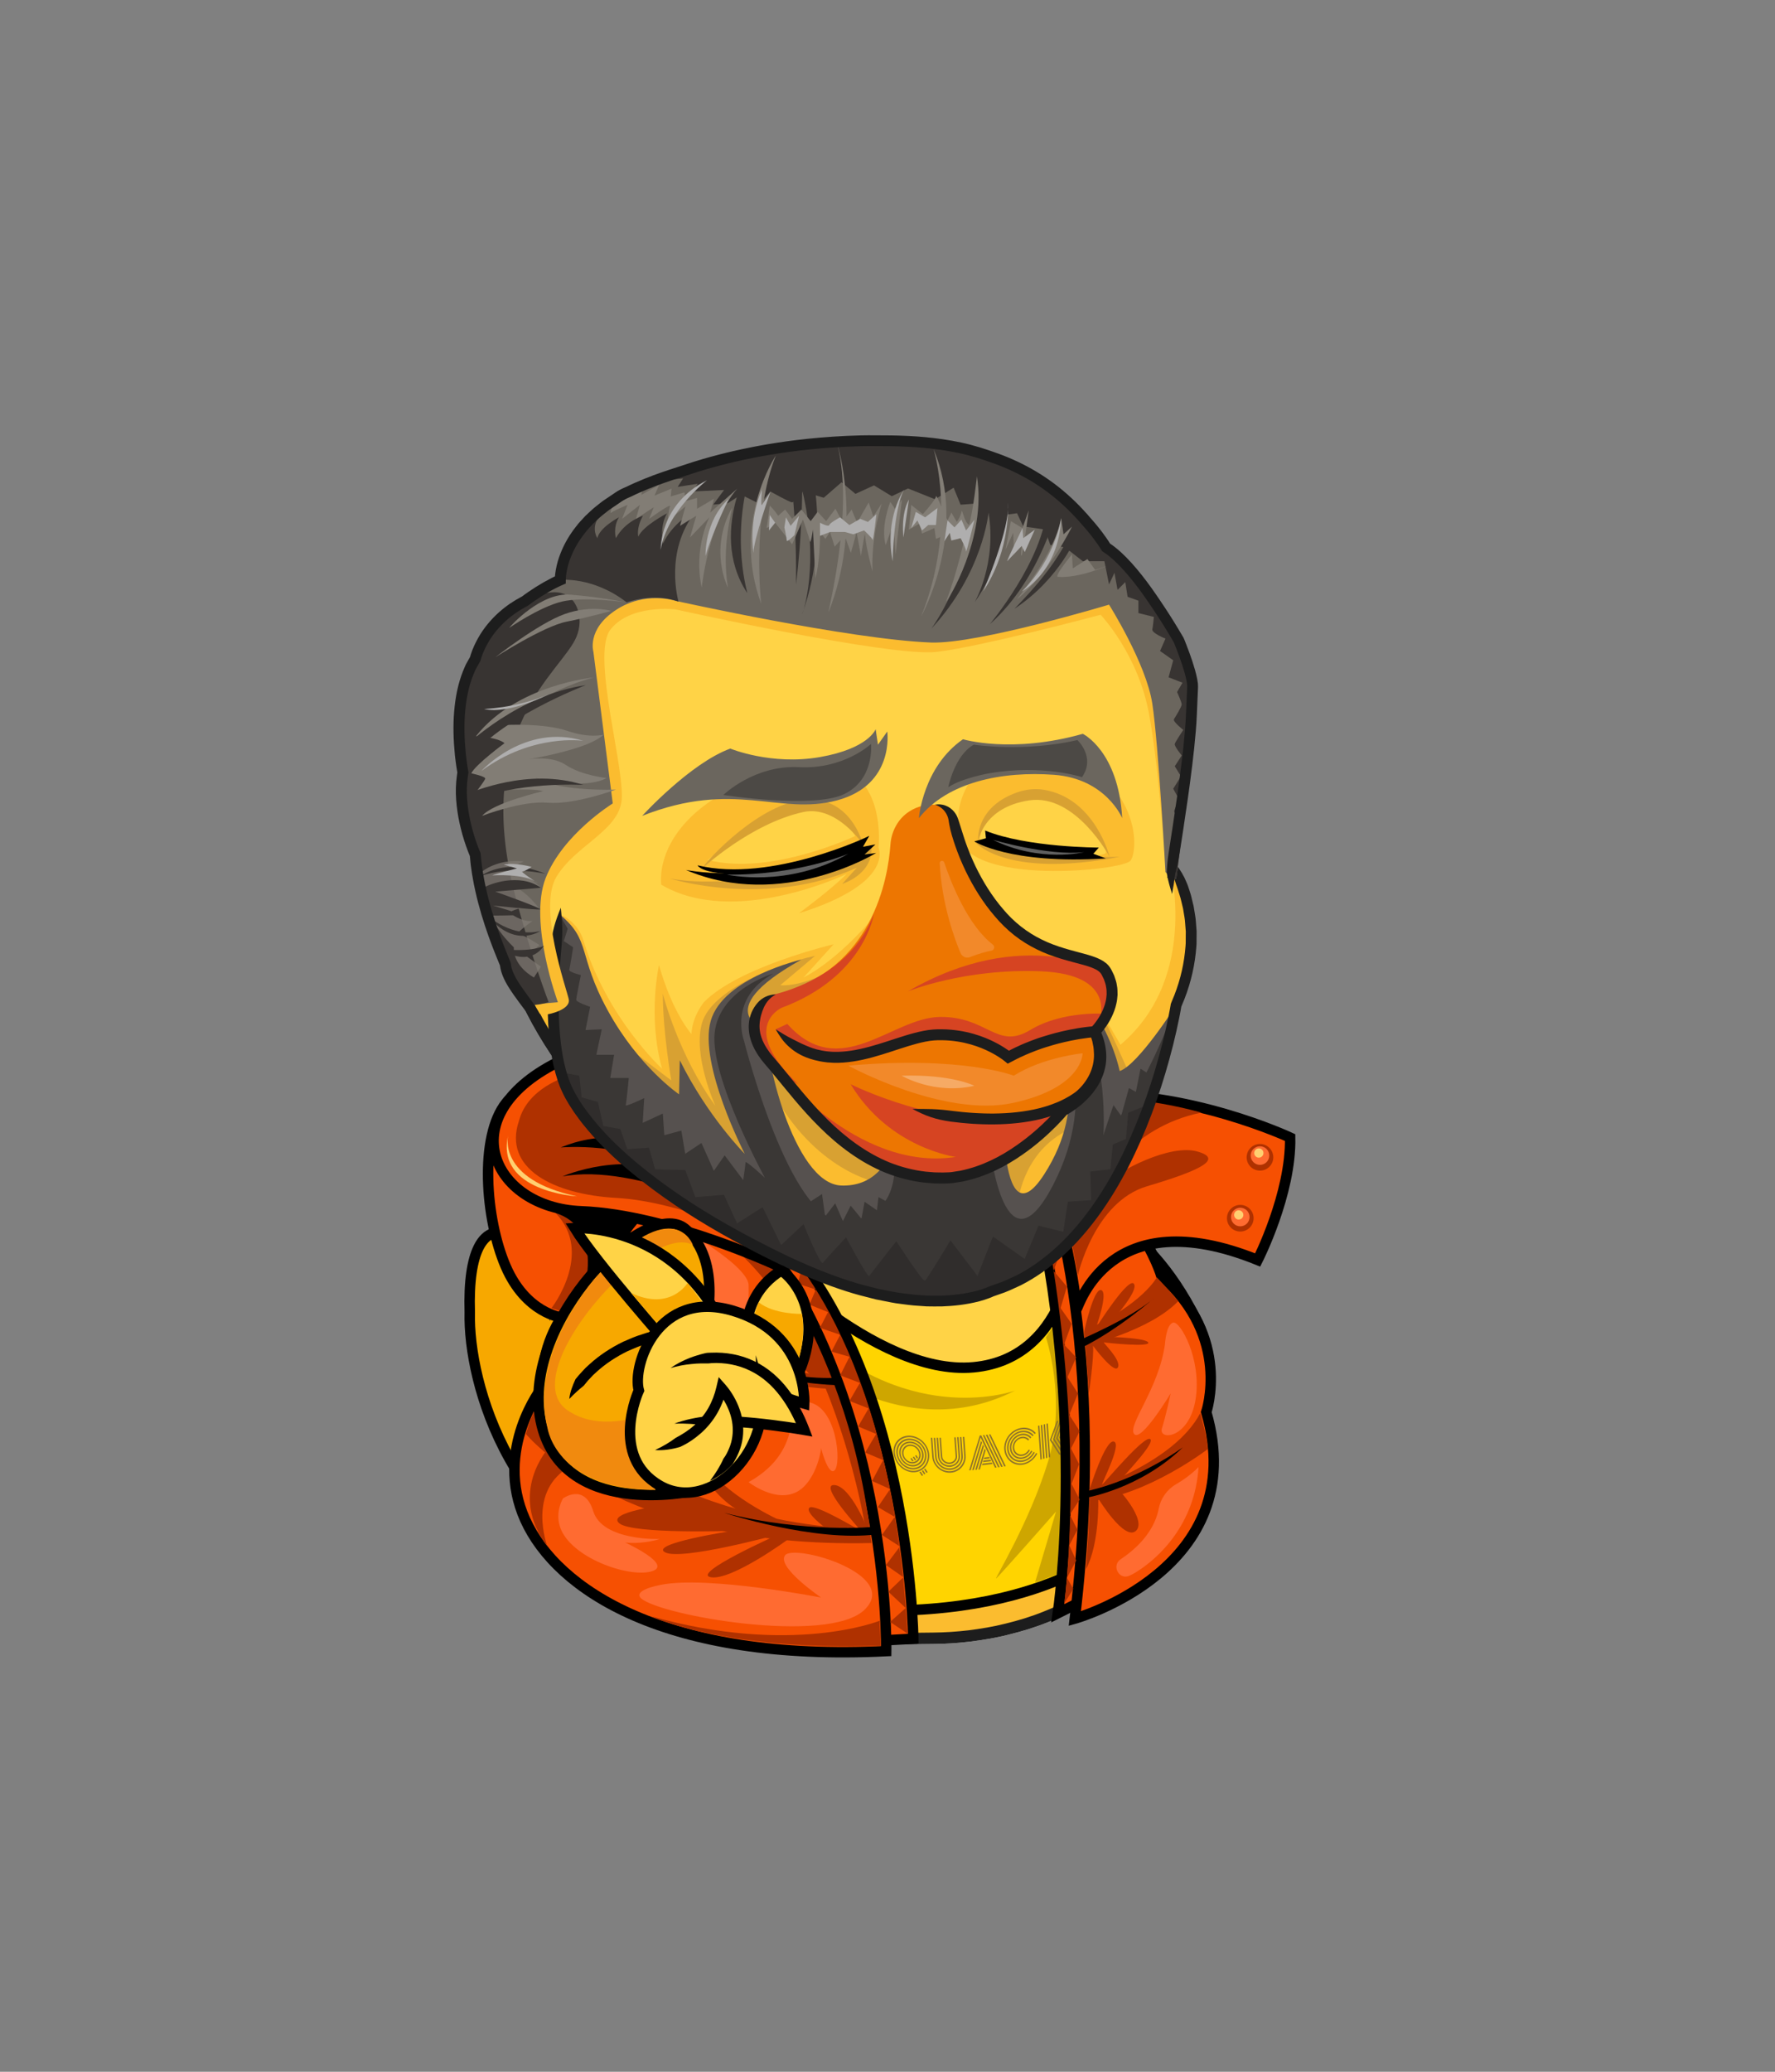 <?xml version="1.0" encoding="utf-8"?>
<svg
    version="1.1"
    xmlns="http://www.w3.org/2000/svg"
    xmlns:xlink="http://www.w3.org/1999/xlink"
    x="0px"
    y="0px"
    viewBox="0 0 510.24 595.28"
    style="enable-background:new 0 0 510.24 595.28;"
    xml:space="preserve"
>
<rect x="0" y="0" width="510.24" height="595.28" fill="#808080" stroke="none"/>
<style type="text/css">

        .el-risitas-st0 {
    fill: #f7a800;
    stroke: #000;
    stroke-width: 3;
    stroke-miterlimit: 10;
}

.el-risitas-st1 {
    fill: #ffd346;
}

.el-risitas-st2 {
    fill: #fff;
}

.el-risitas-st3 {
    fill: #fbbc2f;
}

.el-risitas-st4 {
    fill: #1d1d1d;
}

.el-risitas-st5 {
    fill: #d25a63;
    stroke: #000;
    stroke-width: 4;
    stroke-miterlimit: 10;
}

.el-risitas-st6 {
    fill: #a48c70;
    stroke: #000;
    stroke-width: 4;
    stroke-linejoin: round;
    stroke-miterlimit: 10;
}

.el-risitas-st7 {
    fill: #decbbc;
}

.el-risitas-st8 {
    fill: #a48c70;
}

.el-risitas-st9 {
    fill: #765;
}

.el-risitas-st10 {
    fill: #f18a0e;
}

.el-risitas-st11 {
    fill: none;
    stroke: #000;
    stroke-width: 3;
    stroke-miterlimit: 10;
}

.el-risitas-st12 {
    fill: #d8a132;
}

.el-risitas-st13 {
    fill: #fff;
    stroke: #000;
    stroke-width: 3;
    stroke-miterlimit: 10;
}

.el-risitas-st14 {
    clip-path: url(#SVGID_2_);
}

.el-risitas-st15 {
    clip-path: url(#SVGID_4_);
}

.el-risitas-st16 {
    fill: #4f2c2a;
}

.el-risitas-st17 {
    fill: #684736;
}

.el-risitas-st18 {
    fill: #ed7601;
}

.el-risitas-st19 {
    fill: #5a2113;
}

.el-risitas-st20 {
    fill: #953100;
}

.el-risitas-st21 {
    fill: #d64422;
}

.el-risitas-st22 {
    fill: #ceb89b;
}

.el-risitas-st23 {
    fill: #3f150d;
}

.el-risitas-st24 {
    fill: #f2892a;
}

.el-risitas-st25 {
    opacity: 0.54;
    fill: #fff;
}

.el-risitas-st26 {
    opacity: 0.28;
    fill: #fff;
}

.el-risitas-st27 {
    fill: #6b665e;
}

.el-risitas-st28 {
    fill: #383432;
}

.el-risitas-st29 {
    fill: #827d75;
}

.el-risitas-st30 {
    opacity: 0.7;
    fill: #827d75;
}

.el-risitas-st31 {
    fill: #afaeae;
}

.el-risitas-st32 {
    fill: #4c4945;
}

.drake_v1_st0 {
    fill: #f7a800;
    stroke: #000;
    stroke-width: 3;
    stroke-miterlimit: 10;
}

.drake_v1_st1 {
    fill: #ffd346;
}

.drake_v1_st2 {
    fill: #ffd346;
    stroke: #000;
    stroke-width: 3;
    stroke-miterlimit: 10;
}

.drake_v1_st3 {
    fill: #f18a0e;
}

.drake_v1_st4 {
    fill: #fff;
}

.drake_v1_st5 {
    fill: #fbbc2f;
}

.drake_v1_st6 {
    fill: #1d1d1d;
}

.drake_v1_st7 {
    fill: #ffd400;
    stroke: #000;
    stroke-width: 3;
    stroke-miterlimit: 10;
}

.drake_v1_st8 {
    fill: #cea600;
}

.drake_v1_st9 {
    fill: #8e722b;
}

.drake_v1_st10 {
    fill: #f65002;
    stroke: #000;
    stroke-width: 3;
    stroke-miterlimit: 10;
}

.drake_v1_st11 {
    fill: #af3100;
}

.drake_v1_st12 {
    fill: #ff6b31;
}

.drake_v1_st13 {
    fill: #ffd071;
}

.drake_v1_st14 {
    fill: #f65002;
    stroke: #000;
    stroke-width: 3;
    stroke-linejoin: round;
    stroke-miterlimit: 10;
}

.drake_v1_st15 {
    fill: #f7a800;
}

.drake_v1_st16 {
    fill: #d8a132;
}

.drake_v1_st17 {
    fill: #606060;
}

.drake_v1_st18 {
    fill: #56514f;
}

.drake_v1_st19 {
    fill: #3a3735;
}

.drake_v1_st20 {
    fill: #ed7601;
}

.drake_v1_st21 {
    fill: #d64422;
}

.drake_v1_st22 {
    fill: #f2892a;
}

.drake_v1_st23 {
    opacity: 0.28;
    fill: #fff;
}

.drake_v1_st24 {
    fill: #302d2c;
}

.drake_v1_st25 {
    fill: #633;
}

.drake_v1_st26 {
    fill: #7f7978;
}

.drake_v1_st27 {
    fill: #666362;
}

            
            
            
</style>

            
            
            
            <g id="tail">
    <path class="el-risitas-st0" d="M196.37,395.3c-8.89-29.78-36.18-50.03-38.89-24.67c-3.78-16.22-23.56-29.78-22.44,6.44
		c-0.53,20.33,11.88,65.22,57.04,79.44C192.08,456.53,207.69,433.22,196.37,395.3z"/>
</g>

            <g id="left-wing">
<path class="el-risitas-st0" d="M309.47,345.97c0,0,19.5,3.62,34.27,32.96c2.58,5.12,3.97,10.82,3.61,16.55c-0.19,2.97-0.78,5.91-1.82,8.73
		c-6.3,17.16-22.51,17.31-22.51,17.31s-19.33-11.11-19.33-35.11S309.47,345.97,309.47,345.97z"/>
</g>

            <g id="body">
    <g>
        <path class="drake_v1_st1" d="M272.48,322.75c0,0,44.99,0.34,63.6,60.2c18.61,59.86-26.94,87.8-68.6,87.8c-24.15,0-65.05,4.13-90.33-13.67
			c-18.72-13.17-24.28-42.32-15.67-64C186.27,330.71,222.08,322.75,272.48,322.75z"/>
        <path class="drake_v1_st4" d="M272.48,322.75c2.1,0.61,3.77,1.28,5.54,1.87c1.77,0.61,3.62,1.2,5.99,1.92c0.65,0.19,1.6,0.51,2.78,0.92
			c0.59,0.2,1.23,0.46,1.91,0.72l0.62,0.24l1.19,0.51c0.8,0.33,1.59,0.69,2.38,1.08c0.8,0.37,1.59,0.77,2.37,1.19
			c0.79,0.41,1.58,0.84,2.35,1.31c3.12,1.82,6.18,3.95,9.11,6.37c5.84,4.88,11.15,10.93,15.59,17.85
			c4.42,6.93,8.1,14.64,10.87,22.81c2.79,8.15,4.89,16.69,5.37,25.37c0.28,4.33,0.06,8.67-0.48,12.95
			c-0.6,4.27-1.72,8.43-3.24,12.41c-3.04,7.98-8.22,14.9-14.32,20.42c-6.2,5.44-13.29,9.55-20.53,12.37
			c-3.61,1.46-7.27,2.56-10.88,3.44c-3.61,0.92-7.21,1.49-10.7,1.94c-3.5,0.41-6.92,0.62-10.22,0.65c-3.35,0.03-6.62,0.07-9.71,0.14
			c-12.39,0.33-22.52,0.4-29.55,0.07c-3.52-0.16-6.26-0.35-8.12-0.51c-1.86-0.15-2.84-0.27-2.84-0.27s-0.99-0.08-2.83-0.32
			c-1.85-0.21-4.56-0.59-8-1.22c-3.44-0.64-7.6-1.56-12.24-3.08c-4.64-1.51-9.76-3.65-14.84-6.87c-0.63-0.42-1.26-0.84-1.9-1.26
			c-0.59-0.47-1.2-0.94-1.8-1.42c-0.59-0.5-1.25-0.92-1.8-1.49c-0.56-0.55-1.13-1.11-1.71-1.68l-0.87-0.85l-0.78-0.95
			c-0.52-0.63-1.05-1.27-1.59-1.91c-0.53-0.64-0.96-1.38-1.45-2.07c-0.46-0.72-1-1.39-1.41-2.16c-0.81-1.53-1.77-3.02-2.43-4.69
			c-0.36-0.82-0.73-1.64-1.1-2.47c-0.3-0.86-0.61-1.72-0.91-2.59l-0.46-1.31c-0.13-0.44-0.24-0.9-0.37-1.35
			c-0.24-0.9-0.48-1.81-0.73-2.72c-0.21-0.92-0.36-1.86-0.55-2.8c-0.18-0.94-0.37-1.88-0.45-2.84c-0.11-0.96-0.22-1.92-0.33-2.89
			c-0.09-0.97-0.09-1.95-0.15-2.94c-0.15-1.97,0.02-3.96,0.05-5.96c0.07-1,0.2-2,0.3-3l0.16-1.51l0.27-1.5
			c0.19-1,0.34-2.01,0.56-3.01c0.26-0.99,0.52-1.98,0.78-2.97c0.22-1.01,0.61-1.96,0.94-2.94c0.35-0.97,0.64-1.95,1.08-2.93
			c0.83-1.96,1.6-3.96,2.49-5.91c0.9-1.95,1.73-3.94,2.71-5.87c0.48-0.97,0.95-1.94,1.43-2.92c0.48-0.97,1.01-1.92,1.52-2.88
			c2.01-3.85,4.3-7.57,6.69-11.23c2.45-3.61,5.09-7.1,7.95-10.39c2.9-3.25,5.99-6.32,9.31-9.1c3.33-2.76,6.88-5.21,10.58-7.35
			c7.39-4.32,15.46-7.11,23.47-9c4.02-0.91,8.04-1.6,12.02-2.13c1.99-0.22,3.96-0.49,5.93-0.65c0.98-0.09,1.96-0.17,2.93-0.26
			c0.82-0.06,1.63-0.11,2.43-0.17c3.33-0.22,6.08-0.33,7.45-0.38C265.36,324.4,268.22,323.83,272.48,322.75
			c-4.26-1.03-7.17-1.61-12.3-1.46c-1.39,0.03-4.17,0.14-7.55,0.36c-0.82,0.06-1.64,0.11-2.47,0.17c-0.99,0.09-1.98,0.17-2.98,0.26
			c-2,0.16-4.01,0.43-6.05,0.66c-4.06,0.54-8.19,1.25-12.34,2.19c-8.26,1.95-16.66,4.85-24.38,9.36c-3.86,2.23-7.58,4.79-11.05,7.68
			c-3.45,2.9-6.68,6.09-9.68,9.46c-2.96,3.41-5.69,7.01-8.21,10.73c-2.46,3.75-4.81,7.58-6.86,11.51c-0.52,0.98-1.06,1.95-1.55,2.94
			c-0.49,0.99-0.97,1.99-1.46,2.97c-1,1.97-1.85,3.99-2.76,5.98c-0.91,1.99-1.69,4.02-2.53,6.01c-0.44,0.98-0.76,2.05-1.14,3.08
			c-0.35,1.04-0.76,2.06-1,3.13c-0.28,1.06-0.55,2.11-0.82,3.16c-0.22,1.06-0.39,2.13-0.59,3.18l-0.28,1.59l-0.17,1.59
			c-0.1,1.06-0.23,2.12-0.31,3.17c-0.04,2.11-0.21,4.21-0.05,6.29c0.05,1.04,0.06,2.07,0.16,3.1c0.12,1.02,0.23,2.04,0.35,3.05
			c0.09,1.02,0.29,2.01,0.48,3c0.2,0.99,0.36,1.98,0.58,2.95c0.26,0.96,0.52,1.92,0.77,2.88c0.13,0.48,0.25,0.95,0.39,1.42
			l0.49,1.39c0.33,0.92,0.65,1.84,0.97,2.74c0.39,0.88,0.78,1.76,1.17,2.63c0.71,1.77,1.73,3.37,2.6,5
			c3.75,6.42,9,11.42,14.37,14.88c5.39,3.42,10.77,5.66,15.6,7.23c4.83,1.58,9.13,2.53,12.66,3.18c3.54,0.64,6.32,1.03,8.21,1.25
			c1.89,0.24,2.9,0.32,2.9,0.32s1,0.12,2.9,0.27c1.9,0.16,4.69,0.36,8.26,0.52c7.14,0.34,17.4,0.27,29.77-0.06
			c3.1-0.07,6.3-0.11,9.66-0.14c3.42-0.03,6.96-0.24,10.58-0.67c3.62-0.47,7.35-1.05,11.09-2.01c3.75-0.92,7.56-2.06,11.32-3.58
			c7.55-2.93,14.98-7.23,21.53-12.98c6.45-5.83,11.97-13.2,15.2-21.69c1.63-4.22,2.81-8.65,3.44-13.16
			c0.57-4.51,0.79-9.08,0.5-13.61c-0.51-9.07-2.69-17.91-5.55-26.27c-2.84-8.38-6.63-16.33-11.22-23.52
			c-4.61-7.18-10.15-13.49-16.27-18.61c-3.08-2.53-6.28-4.77-9.56-6.68c-0.81-0.49-1.64-0.95-2.47-1.38
			c-0.82-0.45-1.65-0.87-2.49-1.26c-0.83-0.41-1.66-0.79-2.5-1.14c-0.42-0.18-0.83-0.36-1.25-0.53l-0.65-0.25
			c-0.72-0.27-1.39-0.55-2.02-0.76c-1.25-0.43-2.26-0.76-2.94-0.95c-2.51-0.74-4.55-1.06-6.51-1.14
			C276.51,322.16,274.63,322.3,272.48,322.75z"/>
    </g>
    <path class="drake_v1_st5" d="M161.48,393.08c0,0-15,40.33,14.67,62.67c0,0,14,15.67,63,15.67l34.33-1c0,0,42-1,60-32.67
		c0,0-14.67,20-93.67,20S160.48,409.42,161.48,393.08z"/>
    <path class="drake_v1_st1"
          d="M176.48,366.08c10.33-17.33,32.33-19.33,47.67-13l-25.33-13.67C198.81,339.42,182.81,349.75,176.48,366.08z"/>
    <path class="drake_v1_st6" d="M272.48,322.75c2.1,0.61,3.77,1.28,5.54,1.87c1.77,0.61,3.62,1.2,5.99,1.92c0.65,0.19,1.6,0.51,2.78,0.92
		c0.59,0.2,1.23,0.46,1.91,0.72l0.62,0.24l1.19,0.51c0.8,0.33,1.59,0.69,2.38,1.08c0.8,0.37,1.59,0.77,2.37,1.19
		c0.79,0.41,1.58,0.84,2.35,1.31c3.12,1.82,6.18,3.95,9.11,6.37c5.84,4.88,11.15,10.93,15.59,17.85c4.42,6.93,8.1,14.64,10.87,22.81
		c2.79,8.15,4.89,16.69,5.37,25.37c0.28,4.33,0.06,8.67-0.48,12.95c-0.6,4.27-1.72,8.43-3.24,12.41
		c-3.04,7.98-8.22,14.9-14.32,20.42c-6.2,5.44-13.29,9.55-20.53,12.37c-3.61,1.46-7.27,2.56-10.88,3.44
		c-3.61,0.92-7.21,1.49-10.7,1.94c-3.5,0.41-6.92,0.62-10.22,0.65c-3.35,0.03-6.62,0.07-9.71,0.14c-12.39,0.33-22.52,0.4-29.55,0.07
		c-3.52-0.16-6.26-0.35-8.12-0.51c-1.86-0.15-2.84-0.27-2.84-0.27s-0.99-0.08-2.83-0.32c-1.85-0.21-4.56-0.59-8-1.22
		c-3.44-0.64-7.6-1.56-12.24-3.08c-4.64-1.51-9.76-3.65-14.84-6.87c-0.63-0.42-1.26-0.84-1.9-1.26c-0.59-0.47-1.2-0.94-1.8-1.42
		c-0.59-0.5-1.25-0.92-1.8-1.49c-0.56-0.55-1.13-1.11-1.71-1.68l-0.87-0.85l-0.78-0.95c-0.52-0.63-1.05-1.27-1.59-1.91
		c-0.53-0.64-0.96-1.38-1.45-2.07c-0.46-0.72-1-1.39-1.41-2.16c-0.81-1.53-1.77-3.02-2.43-4.69c-0.36-0.82-0.73-1.64-1.1-2.47
		c-0.3-0.86-0.61-1.72-0.91-2.59l-0.46-1.31c-0.13-0.44-0.24-0.9-0.37-1.35c-0.24-0.9-0.48-1.81-0.73-2.72
		c-0.21-0.92-0.36-1.86-0.55-2.8c-0.18-0.94-0.37-1.88-0.45-2.84c-0.11-0.96-0.22-1.92-0.33-2.89c-0.09-0.97-0.09-1.95-0.15-2.94
		c-0.15-1.97,0.02-3.96,0.05-5.96c0.07-1,0.2-2,0.3-3l0.16-1.51l0.27-1.5c0.19-1,0.34-2.01,0.56-3.01c0.26-0.99,0.52-1.98,0.78-2.97
		c0.22-1.01,0.61-1.96,0.94-2.94c0.35-0.97,0.64-1.95,1.08-2.93c0.83-1.96,1.6-3.96,2.49-5.91c0.9-1.95,1.73-3.94,2.71-5.87
		c0.48-0.97,0.95-1.94,1.43-2.92c0.48-0.97,1.01-1.92,1.52-2.88c2.01-3.85,4.3-7.57,6.69-11.23c2.45-3.61,5.09-7.1,7.95-10.39
		c2.9-3.25,5.99-6.32,9.31-9.1c3.33-2.76,6.88-5.21,10.58-7.35c7.39-4.32,15.46-7.11,23.47-9c4.02-0.91,8.04-1.6,12.02-2.13
		c1.99-0.22,3.96-0.49,5.93-0.65c0.98-0.09,1.96-0.17,2.93-0.26c0.82-0.06,1.63-0.11,2.43-0.17c3.33-0.22,6.08-0.33,7.45-0.38
		C265.36,324.4,268.22,323.83,272.48,322.75c-4.26-1.03-7.17-1.61-12.3-1.46c-1.39,0.03-4.17,0.14-7.55,0.36
		c-0.82,0.06-1.64,0.11-2.47,0.17c-0.99,0.09-1.98,0.17-2.98,0.26c-2,0.16-4.01,0.43-6.05,0.66c-4.06,0.54-8.19,1.25-12.34,2.19
		c-8.26,1.95-16.66,4.85-24.38,9.36c-3.86,2.23-7.58,4.79-11.05,7.68c-3.45,2.9-6.68,6.09-9.68,9.46
		c-2.96,3.41-5.69,7.01-8.21,10.73c-2.46,3.75-4.81,7.58-6.86,11.51c-0.52,0.98-1.06,1.95-1.55,2.94c-0.49,0.99-0.97,1.99-1.46,2.97
		c-1,1.97-1.85,3.99-2.76,5.98c-0.91,1.99-1.69,4.02-2.53,6.01c-0.44,0.98-0.76,2.05-1.14,3.08c-0.35,1.04-0.76,2.06-1,3.13
		c-0.28,1.06-0.55,2.11-0.82,3.16c-0.22,1.06-0.39,2.13-0.59,3.18l-0.28,1.59l-0.17,1.59c-0.1,1.06-0.23,2.12-0.31,3.17
		c-0.04,2.11-0.21,4.21-0.05,6.29c0.05,1.04,0.06,2.07,0.16,3.1c0.12,1.02,0.23,2.04,0.35,3.05c0.09,1.02,0.29,2.01,0.48,3
		c0.2,0.99,0.36,1.98,0.58,2.95c0.26,0.96,0.52,1.92,0.77,2.88c0.13,0.48,0.25,0.95,0.39,1.42l0.49,1.39
		c0.33,0.92,0.65,1.84,0.97,2.74c0.39,0.88,0.78,1.76,1.17,2.63c0.71,1.77,1.73,3.37,2.6,5c3.75,6.42,9,11.42,14.37,14.88
		c5.39,3.42,10.77,5.66,15.6,7.23c4.83,1.58,9.13,2.53,12.66,3.18c3.54,0.64,6.32,1.03,8.21,1.25c1.89,0.24,2.9,0.32,2.9,0.32
		s1,0.12,2.9,0.27c1.9,0.16,4.69,0.36,8.26,0.52c7.14,0.34,17.4,0.27,29.77-0.06c3.1-0.07,6.3-0.11,9.66-0.14
		c3.42-0.03,6.96-0.24,10.58-0.67c3.62-0.47,7.35-1.05,11.09-2.01c3.75-0.92,7.56-2.06,11.32-3.58c7.55-2.93,14.98-7.23,21.53-12.98
		c6.45-5.83,11.97-13.2,15.2-21.69c1.63-4.22,2.81-8.65,3.44-13.16c0.57-4.51,0.79-9.08,0.5-13.61c-0.51-9.07-2.69-17.91-5.55-26.27
		c-2.84-8.38-6.63-16.33-11.22-23.52c-4.61-7.18-10.15-13.49-16.27-18.61c-3.08-2.53-6.28-4.77-9.56-6.68
		c-0.81-0.49-1.64-0.95-2.47-1.38c-0.82-0.45-1.65-0.87-2.49-1.26c-0.83-0.41-1.66-0.79-2.5-1.14c-0.42-0.18-0.83-0.36-1.25-0.53
		l-0.65-0.25c-0.72-0.27-1.39-0.55-2.02-0.76c-1.25-0.43-2.26-0.76-2.94-0.95c-2.51-0.74-4.55-1.06-6.51-1.14
		C276.51,322.16,274.63,322.3,272.48,322.75z"/>
</g>

            <g id="head">
<path class="drake_v1_st1" d="M336.81,255.9c0,52.92-64.45,99.85-96.33,99.85s-96.33-46.93-96.33-99.85s43.13-95.82,96.33-95.82
		S336.81,202.98,336.81,255.9z"/>
<path class="drake_v1_st6" d="M229.52,354.26c-0.96-0.54-1.84-1.03-2.69-1.47c-0.84-0.46-1.65-0.93-2.49-1.34c-0.85-0.4-1.7-0.86-2.64-1.29
		c-0.95-0.42-1.97-0.87-3.12-1.38c-0.62-0.28-1.57-0.64-2.71-1.19c-0.57-0.27-1.2-0.56-1.87-0.88l-0.6-0.28l-1.17-0.59
		c-0.78-0.4-1.57-0.8-2.36-1.2c-1.55-0.88-3.16-1.7-4.72-2.66c-3.18-1.83-6.31-3.94-9.49-6.13c-12.56-8.93-25.03-20.67-34.71-35.01
		c-2.38-3.6-4.6-7.34-6.57-11.23c-1.91-3.91-3.64-7.93-4.99-12.07c-1.31-4.16-2.34-8.4-2.95-12.7c-0.55-4.31-0.73-8.61-0.53-12.95
		c0.72-17.33,6.38-33.9,15-46.96c4.23-6.59,9.16-12.32,14.3-17.18c5.14-4.87,10.49-8.87,15.69-12.05
		c5.21-3.19,10.26-5.57,14.82-7.37c2.27-0.95,4.46-1.61,6.46-2.3c2.04-0.57,3.89-1.15,5.59-1.54c1.71-0.37,3.21-0.79,4.55-1
		c1.33-0.24,2.46-0.44,3.38-0.6c1.84-0.27,2.82-0.37,2.82-0.37s0.24-0.03,0.72-0.09c0.48-0.05,1.18-0.18,2.1-0.24
		c0.93-0.07,2.07-0.16,3.42-0.26c1.35-0.12,2.91-0.1,4.65-0.16c1.75-0.06,3.69,0.06,5.8,0.09c1.05,0.08,2.15,0.16,3.3,0.24
		c0.57,0.04,1.15,0.09,1.74,0.14c0.59,0.07,1.19,0.15,1.8,0.23c4.87,0.58,10.36,1.61,16.2,3.4c11.67,3.49,24.78,10.21,36.35,20.79
		c11.56,10.53,21.31,25.07,26.39,41.66c1.25,4.15,2.25,8.39,2.95,12.7c0.63,4.32,1.12,8.68,1.14,13.05l0.04,1.64
		c0,0.54-0.04,1.08-0.06,1.63l-0.14,3.25c0,1.09-0.22,2.15-0.34,3.23l-0.41,3.22l-0.67,3.17c-0.25,1.05-0.39,2.13-0.73,3.15
		l-0.91,3.1l-0.45,1.55l-0.56,1.51c-2.89,8.09-6.97,15.62-11.66,22.44c-2.33,3.42-4.85,6.65-7.44,9.71l-0.96,1.16l-1,1.11
		c-0.67,0.74-1.33,1.47-2,2.2c-0.65,0.74-1.32,1.45-2.02,2.14c-0.57,0.58-1.15,1.16-1.71,1.73c-1.15,1.2-2.26,2.23-3.19,3.09
		c-0.93,0.87-1.67,1.57-2.17,2.03c-1.88,1.68-3.3,3.06-4.54,4.5c-1.29,1.38-2.43,2.8-3.78,4.54c1.99-0.9,3.66-1.7,5.33-2.67
		c1.62-1.03,3.27-2.21,5.21-3.91c0.51-0.47,1.28-1.19,2.23-2.07c0.96-0.88,2.09-1.93,3.28-3.16c0.58-0.59,1.17-1.18,1.75-1.77
		c0.71-0.7,1.4-1.43,2.07-2.19c0.68-0.75,1.36-1.5,2.05-2.25l1.03-1.14l0.98-1.19c2.66-3.15,5.24-6.46,7.64-9.98
		c4.82-7.02,9.05-14.79,12.05-23.22l0.58-1.57l0.48-1.61l0.95-3.24c0.36-1.07,0.51-2.2,0.77-3.3l0.7-3.32l0.44-3.38
		c0.12-1.13,0.35-2.25,0.35-3.39l0.15-3.42c0.02-0.57,0.06-1.14,0.06-1.71l-0.04-1.7c-0.02-4.53-0.53-9.05-1.18-13.52
		c-0.73-4.46-1.76-8.86-3.05-13.16c-5.27-17.19-15.37-32.23-27.33-43.13c-11.98-10.96-25.55-17.9-37.64-21.52
		c-6.04-1.86-11.73-2.92-16.77-3.52c-0.63-0.08-1.25-0.16-1.86-0.23c-0.61-0.05-1.21-0.1-1.8-0.14c-1.18-0.09-2.32-0.17-3.41-0.25
		c-2.19-0.03-4.19-0.16-6-0.1c-1.81,0.06-3.42,0.04-4.81,0.17c-1.4,0.11-2.58,0.2-3.54,0.27c-0.96,0.06-1.69,0.2-2.18,0.25
		c-0.49,0.06-0.74,0.09-0.74,0.09s-1.01,0.11-2.92,0.39c-0.95,0.17-2.12,0.38-3.49,0.62c-1.38,0.22-2.94,0.65-4.71,1.03
		c-1.77,0.4-3.68,1-5.79,1.59c-2.07,0.71-4.34,1.4-6.69,2.38c-4.73,1.85-9.96,4.32-15.35,7.62c-5.39,3.3-10.93,7.43-16.25,12.47
		c-5.32,5.03-10.42,10.96-14.81,17.78c-8.92,13.51-14.79,30.69-15.54,48.63c-0.21,4.46-0.03,9.04,0.55,13.55
		c0.63,4.51,1.71,8.94,3.08,13.28c1.41,4.32,3.2,8.49,5.18,12.54c2.04,4.02,4.33,7.88,6.78,11.59c9.97,14.76,22.7,26.74,35.55,35.88
		c3.25,2.24,6.46,4.4,9.72,6.28c1.6,0.99,3.26,1.83,4.85,2.73c0.82,0.42,1.63,0.83,2.43,1.24l1.2,0.61l0.62,0.29
		c0.69,0.32,1.34,0.62,1.93,0.9c1.17,0.57,2.16,0.94,2.81,1.22C222.1,353.78,225.14,354.2,229.52,354.26z"/>
<path class="drake_v1_st5" d="M218.15,350.08c0,0-49-32.67-60-66c-9.67-30.33-9.67-54.67,11.33-92.33c0,0-32,32.67-22.33,80
		C156.81,319.08,208.81,347.42,218.15,350.08z"/>
<path class="drake_v1_st6" d="M229.52,354.26c-0.96-0.54-1.84-1.03-2.69-1.47c-0.84-0.46-1.65-0.93-2.49-1.34c-0.85-0.4-1.7-0.86-2.64-1.29
		c-0.95-0.42-1.97-0.87-3.12-1.38c-0.62-0.28-1.57-0.64-2.71-1.19c-0.57-0.27-1.2-0.56-1.87-0.88l-0.6-0.28l-1.17-0.59
		c-0.78-0.4-1.57-0.8-2.36-1.2c-1.55-0.88-3.16-1.7-4.72-2.66c-3.18-1.83-6.31-3.94-9.49-6.13c-12.56-8.93-25.03-20.67-34.71-35.01
		c-2.38-3.6-4.6-7.34-6.57-11.23c-1.91-3.91-3.64-7.93-4.99-12.07c-1.31-4.16-2.34-8.4-2.95-12.7c-0.55-4.31-0.73-8.61-0.53-12.95
		c0.72-17.33,6.38-33.9,15-46.96c4.23-6.59,9.16-12.32,14.3-17.18c5.14-4.87,10.49-8.87,15.69-12.05
		c5.21-3.19,10.26-5.57,14.82-7.37c2.27-0.95,4.46-1.61,6.46-2.3c2.04-0.57,3.89-1.15,5.59-1.54c1.71-0.37,3.21-0.79,4.55-1
		c1.33-0.24,2.46-0.44,3.38-0.6c1.84-0.27,2.82-0.37,2.82-0.37s0.24-0.03,0.72-0.09c0.48-0.05,1.18-0.18,2.1-0.24
		c0.93-0.07,2.07-0.16,3.42-0.26c1.35-0.12,2.91-0.1,4.65-0.16c1.75-0.06,3.69,0.06,5.8,0.09c1.05,0.08,2.15,0.16,3.3,0.24
		c0.57,0.04,1.15,0.09,1.74,0.14c0.59,0.07,1.19,0.15,1.8,0.23c4.87,0.58,10.36,1.61,16.2,3.4c11.67,3.49,24.78,10.21,36.35,20.79
		c11.56,10.53,21.31,25.07,26.39,41.66c1.25,4.15,2.25,8.39,2.95,12.7c0.63,4.32,1.12,8.68,1.14,13.05l0.04,1.64
		c0,0.54-0.04,1.08-0.06,1.63l-0.14,3.25c0,1.09-0.22,2.15-0.34,3.23l-0.41,3.22l-0.67,3.17c-0.25,1.05-0.39,2.13-0.73,3.15
		l-0.91,3.1l-0.45,1.55l-0.56,1.51c-2.89,8.09-6.97,15.62-11.66,22.44c-2.33,3.42-4.85,6.65-7.44,9.71l-0.96,1.16l-1,1.11
		c-0.67,0.74-1.33,1.47-2,2.2c-0.65,0.74-1.32,1.45-2.02,2.14c-0.57,0.58-1.15,1.16-1.71,1.73c-1.15,1.2-2.26,2.23-3.19,3.09
		c-0.93,0.87-1.67,1.57-2.17,2.03c-1.88,1.68-3.3,3.06-4.54,4.5c-1.29,1.38-2.43,2.8-3.78,4.54c1.99-0.9,3.66-1.7,5.33-2.67
		c1.62-1.03,3.27-2.21,5.21-3.91c0.51-0.47,1.28-1.19,2.23-2.07c0.96-0.88,2.09-1.93,3.28-3.16c0.58-0.59,1.17-1.18,1.75-1.77
		c0.71-0.7,1.4-1.43,2.07-2.19c0.68-0.75,1.36-1.5,2.05-2.25l1.03-1.14l0.98-1.19c2.66-3.15,5.24-6.46,7.64-9.98
		c4.82-7.02,9.05-14.79,12.05-23.22l0.58-1.57l0.48-1.61l0.95-3.24c0.36-1.07,0.51-2.2,0.77-3.3l0.7-3.32l0.44-3.38
		c0.12-1.13,0.35-2.25,0.35-3.39l0.15-3.42c0.02-0.57,0.06-1.14,0.06-1.71l-0.04-1.7c-0.02-4.53-0.53-9.05-1.18-13.52
		c-0.73-4.46-1.76-8.86-3.05-13.16c-5.27-17.19-15.37-32.23-27.33-43.13c-11.98-10.96-25.55-17.9-37.64-21.52
		c-6.04-1.86-11.73-2.92-16.77-3.52c-0.63-0.08-1.25-0.16-1.86-0.23c-0.61-0.05-1.21-0.1-1.8-0.14c-1.18-0.09-2.32-0.17-3.41-0.25
		c-2.19-0.03-4.19-0.16-6-0.1c-1.81,0.06-3.42,0.04-4.81,0.17c-1.4,0.11-2.58,0.2-3.54,0.27c-0.96,0.06-1.69,0.2-2.18,0.25
		c-0.49,0.06-0.74,0.09-0.74,0.09s-1.01,0.11-2.92,0.39c-0.95,0.17-2.12,0.38-3.49,0.62c-1.38,0.22-2.94,0.65-4.71,1.03
		c-1.77,0.4-3.68,1-5.79,1.59c-2.07,0.71-4.34,1.4-6.69,2.38c-4.73,1.85-9.96,4.32-15.35,7.62c-5.39,3.3-10.93,7.43-16.25,12.47
		c-5.32,5.03-10.42,10.96-14.81,17.78c-8.92,13.51-14.79,30.69-15.54,48.63c-0.21,4.46-0.03,9.04,0.55,13.55
		c0.63,4.51,1.71,8.94,3.08,13.28c1.41,4.32,3.2,8.49,5.18,12.54c2.04,4.02,4.33,7.88,6.78,11.59c9.97,14.76,22.7,26.74,35.55,35.88
		c3.25,2.24,6.46,4.4,9.72,6.28c1.6,0.99,3.26,1.83,4.85,2.73c0.82,0.42,1.63,0.83,2.43,1.24l1.2,0.61l0.62,0.29
		c0.69,0.32,1.34,0.62,1.93,0.9c1.17,0.57,2.16,0.94,2.81,1.22C222.1,353.78,225.14,354.2,229.52,354.26z"/>
</g>

            <g id="accessory">
<path class="drake_v1_st10" d="M161.36,378.53c0,0-10.17-1.17-16-14.67c-5.83-13.5-7.67-37.33,0.17-47c7.83-9.67,23.17,6.5,23.17,6.5
		l17.17,22.5c0,0-9.17,6.94-11,20C174.86,365.86,167.53,369.36,161.36,378.53z"/>
<path class="drake_v1_st7" d="M216.08,357.97c0,0,35.11,37.56,63.78,34.89c28.67-2.67,29.56-38.44,29.56-38.44s15.78,38.22,10,90.89
		c0,0-28,25.11-94.89,15.11L216.08,357.97z"/>
<path class="drake_v1_st8"
      d="M291.86,399.53c0,0-29.33,10.89-59.56-17.11l-1.56,7.56C230.75,389.97,259.41,415.97,291.86,399.53z"/>
<path class="drake_v1_st8" d="M306.02,376.42l-5.36,7.82c0,0,6.03,17.88,0.67,35.54c-5.36,17.66-15.64,34.19-14.97,33.75
		s17.21-19.22,17.21-19.22l-6.03,20.34c7.29-2.38,12.9-5.03,19.67-7.82C317.19,446.82,320.1,398.99,306.02,376.42z"/>
<g>
    <path class="drake_v1_st9" d="M257.39,419.48c-0.32-0.67-0.5-1.37-0.55-2.08c-0.05-0.71,0.04-1.38,0.26-2.01c0.23-0.62,0.55-1.15,0.97-1.58
			c0.42-0.43,0.94-0.76,1.56-1c0.61-0.24,1.27-0.33,1.96-0.3c0.7,0.04,1.37,0.21,2.02,0.51c0.65,0.3,1.23,0.69,1.72,1.17
			c0.49,0.48,0.9,1.05,1.22,1.7c0.32,0.65,0.5,1.34,0.55,2.05c0.05,0.71-0.04,1.39-0.26,2.04c-0.23,0.64-0.55,1.2-0.98,1.65
			c-0.43,0.46-0.94,0.82-1.56,1.07c-0.61,0.25-1.27,0.36-1.96,0.33c-0.7-0.04-1.37-0.22-2.02-0.54c-0.65-0.32-1.22-0.74-1.72-1.25
			C258.12,420.75,257.71,420.16,257.39,419.48z M257.49,415.6c-0.21,0.58-0.29,1.19-0.24,1.85c0.05,0.65,0.22,1.29,0.51,1.91
			c0.29,0.62,0.66,1.16,1.12,1.63c0.45,0.47,0.98,0.85,1.58,1.14c0.6,0.29,1.22,0.46,1.86,0.49c0.64,0.03,1.24-0.07,1.81-0.3
			c0.57-0.23,1.04-0.56,1.44-0.98c0.39-0.42,0.69-0.93,0.9-1.52c0.21-0.59,0.29-1.22,0.24-1.87c-0.05-0.65-0.22-1.28-0.51-1.89
			c-0.29-0.6-0.66-1.13-1.12-1.57c-0.45-0.44-0.98-0.8-1.58-1.08c-0.6-0.28-1.22-0.43-1.86-0.47c-0.64-0.03-1.24,0.06-1.81,0.27
			c-0.56,0.22-1.04,0.52-1.43,0.92C258,414.53,257.7,415.02,257.49,415.6z M258.4,419.74c-0.43-0.71-0.68-1.47-0.74-2.26
			c-0.06-0.8,0.08-1.52,0.42-2.17c0.34-0.65,0.82-1.14,1.46-1.49c0.63-0.35,1.34-0.5,2.12-0.46c0.78,0.04,1.51,0.27,2.2,0.69
			c0.69,0.42,1.25,0.97,1.69,1.66c0.43,0.69,0.68,1.43,0.74,2.23c0.06,0.8-0.08,1.53-0.42,2.2c-0.34,0.67-0.82,1.19-1.46,1.56
			c-0.63,0.37-1.34,0.54-2.12,0.5c-0.78-0.04-1.51-0.28-2.2-0.73C259.39,421.03,258.83,420.45,258.4,419.74z M258.27,415.98
			c-0.17,0.48-0.23,0.99-0.2,1.53c0.04,0.54,0.18,1.07,0.42,1.58c0.24,0.51,0.55,0.96,0.92,1.34c0.37,0.38,0.81,0.7,1.31,0.94
			c0.5,0.24,1.01,0.38,1.54,0.41c0.53,0.03,1.03-0.05,1.5-0.24c0.47-0.19,0.86-0.46,1.19-0.8c0.32-0.35,0.57-0.76,0.74-1.25
			c0.17-0.49,0.24-1.01,0.2-1.55c-0.04-0.54-0.18-1.06-0.42-1.56c-0.24-0.5-0.55-0.93-0.92-1.3c-0.37-0.37-0.81-0.67-1.31-0.9
			c-0.5-0.23-1.01-0.36-1.54-0.39c-0.53-0.03-1.03,0.05-1.49,0.23c-0.47,0.18-0.86,0.43-1.18,0.76
			C258.69,415.1,258.44,415.51,258.27,415.98z M259.08,419.38c-0.35-0.57-0.55-1.18-0.59-1.83c-0.05-0.65,0.07-1.23,0.34-1.76
			c0.27-0.53,0.66-0.93,1.18-1.21c0.51-0.28,1.09-0.41,1.72-0.37c0.63,0.03,1.23,0.22,1.79,0.56c0.56,0.34,1.01,0.79,1.37,1.35
			c0.35,0.56,0.55,1.16,0.6,1.81c0.05,0.65-0.07,1.24-0.34,1.78c-0.27,0.54-0.67,0.96-1.18,1.26c-0.51,0.3-1.09,0.43-1.72,0.4
			c-0.63-0.03-1.23-0.23-1.78-0.58C259.88,420.42,259.43,419.95,259.08,419.38z M259.19,416.03c-0.24,0.46-0.34,0.98-0.3,1.55
			c0.04,0.57,0.22,1.11,0.53,1.62c0.31,0.5,0.71,0.91,1.2,1.23c0.49,0.31,1.02,0.49,1.58,0.52c0.56,0.03,1.06-0.09,1.52-0.35
			c0.45-0.26,0.8-0.63,1.04-1.11c0.24-0.47,0.34-1,0.3-1.57c-0.04-0.57-0.22-1.1-0.53-1.6c-0.31-0.49-0.71-0.89-1.2-1.19
			c-0.49-0.3-1.02-0.47-1.58-0.5c-0.56-0.03-1.06,0.08-1.52,0.33C259.78,415.21,259.43,415.56,259.19,416.03z M259.59,418.69
			c-0.16-0.35-0.26-0.71-0.29-1.08c-0.03-0.37,0.02-0.72,0.14-1.05c0.12-0.33,0.29-0.6,0.51-0.83c0.22-0.23,0.49-0.41,0.81-0.53
			c0.32-0.12,0.66-0.18,1.02-0.16c0.36,0.02,0.71,0.11,1.05,0.27c0.34,0.16,0.64,0.37,0.89,0.62c0.26,0.25,0.47,0.55,0.63,0.89
			c0.16,0.34,0.26,0.7,0.29,1.07c0.03,0.37-0.02,0.72-0.14,1.05c-0.12,0.33-0.29,0.62-0.51,0.85c-0.22,0.24-0.49,0.42-0.81,0.55
			c-0.32,0.13-0.66,0.18-1.02,0.17c-0.36-0.02-0.71-0.11-1.05-0.28c-0.34-0.16-0.64-0.38-0.89-0.64
			C259.96,419.34,259.75,419.03,259.59,418.69z M260.26,416.05c-0.41,0.42-0.59,0.95-0.55,1.59c0.05,0.64,0.3,1.2,0.78,1.68
			c0.47,0.48,1.02,0.74,1.64,0.77c0.62,0.03,1.14-0.17,1.55-0.6c0.41-0.43,0.59-0.97,0.55-1.61c-0.05-0.64-0.31-1.19-0.78-1.66
			c-0.47-0.47-1.02-0.72-1.65-0.75C261.18,415.43,260.67,415.63,260.26,416.05z M262.64,419.79c-0.14,0.03-0.28,0.06-0.41,0.08
			c-0.17-0.26-0.34-0.52-0.51-0.78c0.11-0.07,0.22-0.14,0.33-0.2C262.25,419.19,262.44,419.49,262.64,419.79z M263.34,419.43
			c-0.11,0.07-0.22,0.14-0.33,0.21c-0.21-0.31-0.42-0.63-0.62-0.94c0.11-0.07,0.22-0.14,0.33-0.2
			C262.93,418.8,263.14,419.12,263.34,419.43z M263.86,418.79c-0.07,0.13-0.15,0.25-0.22,0.38c-0.19-0.29-0.38-0.58-0.57-0.87
			c0.11-0.07,0.22-0.15,0.33-0.22C263.55,418.31,263.7,418.55,263.86,418.79z M264.29,422.99c0.12-0.05,0.25-0.1,0.37-0.16
			c0.23,0.35,0.46,0.7,0.69,1.04c-0.11,0.07-0.22,0.14-0.33,0.22C264.77,423.73,264.53,423.36,264.29,422.99z M265.01,422.65
			c0.11-0.07,0.22-0.14,0.33-0.21c0.22,0.34,0.44,0.67,0.66,1c-0.11,0.07-0.22,0.15-0.33,0.22
			C265.45,423.33,265.23,422.99,265.01,422.65z M265.66,422.21c0.1-0.09,0.2-0.19,0.29-0.28c0.24,0.36,0.48,0.72,0.71,1.07
			c-0.11,0.07-0.22,0.15-0.33,0.22C266.11,422.89,265.89,422.55,265.66,422.21z"/>
    <path class="drake_v1_st9" d="M277.17,418.29c-0.13-1.81-0.26-3.62-0.39-5.42c0.14-0.01,0.27-0.02,0.41-0.03c0.13,1.81,0.26,3.62,0.39,5.42
			c0.06,0.84-0.1,1.64-0.48,2.38c-0.38,0.75-0.92,1.35-1.63,1.8c-0.71,0.45-1.49,0.7-2.36,0.72c-0.86,0.03-1.68-0.17-2.45-0.58
			c-0.77-0.41-1.39-0.98-1.87-1.7c-0.48-0.72-0.75-1.5-0.81-2.34c-0.13-1.81-0.26-3.62-0.39-5.42c0.14,0,0.27,0,0.41,0
			c0.13,1.81,0.26,3.62,0.39,5.42c0.04,0.57,0.2,1.12,0.47,1.65c0.27,0.53,0.61,0.98,1.03,1.36c0.42,0.38,0.91,0.68,1.47,0.89
			c0.56,0.22,1.13,0.32,1.72,0.3c0.59-0.02,1.15-0.15,1.67-0.4c0.53-0.25,0.97-0.58,1.34-0.98c0.37-0.4,0.64-0.87,0.84-1.41
			C277.14,419.42,277.21,418.86,277.17,418.29z M276.35,418.34c-0.13-1.81-0.26-3.62-0.39-5.42c0.14-0.01,0.27-0.02,0.41-0.02
			c0.13,1.81,0.26,3.62,0.39,5.42c0.04,0.52-0.03,1.02-0.21,1.51c-0.18,0.49-0.43,0.91-0.76,1.27c-0.33,0.36-0.73,0.65-1.21,0.88
			c-0.48,0.22-0.98,0.34-1.52,0.36s-1.06-0.07-1.56-0.27c-0.51-0.19-0.95-0.46-1.33-0.8c-0.38-0.34-0.69-0.75-0.93-1.22
			c-0.24-0.47-0.39-0.97-0.42-1.49c-0.13-1.81-0.26-3.62-0.39-5.42c0.14,0,0.27,0,0.41,0c0.13,1.81,0.26,3.62,0.39,5.42
			c0.04,0.62,0.24,1.19,0.6,1.71c0.36,0.52,0.82,0.93,1.39,1.23c0.57,0.3,1.17,0.44,1.82,0.42c0.64-0.02,1.23-0.19,1.75-0.52
			c0.52-0.33,0.93-0.77,1.21-1.31C276.28,419.53,276.39,418.95,276.35,418.34z M275.53,418.38c-0.13-1.81-0.26-3.62-0.39-5.42
			c0.14-0.01,0.27-0.01,0.41-0.02c0.13,1.81,0.26,3.62,0.39,5.42c0.03,0.41-0.03,0.8-0.17,1.17c-0.14,0.38-0.34,0.71-0.61,0.99
			c-0.26,0.28-0.58,0.51-0.96,0.68c-0.38,0.17-0.78,0.27-1.2,0.28c-0.43,0.01-0.84-0.06-1.24-0.21c-0.4-0.15-0.75-0.36-1.05-0.62
			c-0.3-0.27-0.55-0.58-0.74-0.95c-0.19-0.37-0.3-0.75-0.33-1.16c-0.13-1.81-0.26-3.62-0.39-5.42c0.14,0,0.27,0,0.41,0
			c0.13,1.81,0.26,3.62,0.39,5.42c0.03,0.46,0.19,0.89,0.46,1.29c0.27,0.39,0.63,0.7,1.07,0.92c0.44,0.22,0.9,0.33,1.4,0.31
			c0.5-0.01,0.94-0.15,1.35-0.39c0.4-0.25,0.71-0.57,0.93-0.98C275.47,419.28,275.56,418.85,275.53,418.38z M274.71,418.42
			c-0.13-1.81-0.26-3.62-0.39-5.42c0.14-0.01,0.27-0.01,0.41-0.02c0.13,1.81,0.26,3.62,0.39,5.42c0.04,0.59-0.15,1.11-0.58,1.55
			c-0.43,0.44-0.96,0.67-1.6,0.69c-0.64,0.02-1.2-0.18-1.69-0.59c-0.49-0.41-0.75-0.92-0.79-1.51c-0.13-1.81-0.26-3.62-0.39-5.42
			c0.14,0,0.27,0,0.41-0.01c0.13,1.81,0.26,3.62,0.39,5.42c0.03,0.48,0.25,0.88,0.65,1.21c0.4,0.33,0.86,0.49,1.39,0.48
			c0.53-0.02,0.97-0.2,1.32-0.56C274.58,419.31,274.74,418.9,274.71,418.42z"/>
    <path class="drake_v1_st9" d="M279.04,422.44c-0.15,0.01-0.3,0.02-0.44,0.03c1.02-3.32,2.03-6.65,3.04-10c0.15-0.01,0.3-0.03,0.44-0.05
			c1.47,3.1,2.94,6.18,4.4,9.24c-0.15,0.02-0.29,0.04-0.44,0.06c-1.38-2.89-2.76-5.79-4.15-8.71
			C280.94,416.17,279.99,419.31,279.04,422.44z M282.02,414.01c0.09,0.17,0.18,0.34,0.27,0.51c-0.79,2.63-1.58,5.24-2.38,7.85
			c-0.15,0.01-0.29,0.02-0.44,0.04C280.32,419.62,281.17,416.82,282.02,414.01z M282.55,415.07c0.09,0.19,0.17,0.37,0.26,0.56
			c-0.67,2.23-1.34,4.45-2.01,6.67c-0.15,0.01-0.3,0.03-0.44,0.04C281.09,419.92,281.82,417.5,282.55,415.07z M283.07,416.18
			c0.09,0.19,0.17,0.38,0.26,0.57c-0.55,1.83-1.1,3.65-1.65,5.46c-0.15,0.01-0.29,0.03-0.44,0.04
			C281.85,420.24,282.46,418.21,283.07,416.18z M282.29,420.99c0.04-0.15,0.09-0.29,0.13-0.44c0.9-0.09,1.79-0.19,2.68-0.3
			c0.07,0.13,0.13,0.27,0.2,0.4C284.3,420.77,283.29,420.89,282.29,420.99z M282.54,420.11c0.04-0.15,0.09-0.29,0.13-0.44
			c0.68-0.07,1.36-0.15,2.04-0.23c0.07,0.13,0.14,0.27,0.21,0.4C284.13,419.94,283.34,420.03,282.54,420.11z M282.8,419.24
			c0.05-0.15,0.09-0.29,0.14-0.44c0.47-0.05,0.93-0.1,1.4-0.16c0.07,0.13,0.13,0.27,0.19,0.4
			C283.96,419.11,283.38,419.18,282.8,419.24z M282.95,412.33c1.47,3.09,2.94,6.16,4.41,9.21c-0.15,0.02-0.29,0.04-0.44,0.06
			c-1.47-3.06-2.93-6.13-4.4-9.23C282.66,412.36,282.81,412.35,282.95,412.33z M283.84,412.23c1.47,3.08,2.94,6.14,4.4,9.19
			c-0.15,0.02-0.29,0.04-0.44,0.06c-1.47-3.05-2.94-6.12-4.41-9.2C283.54,412.26,283.69,412.25,283.84,412.23z M289.12,421.29
			c-0.15,0.02-0.29,0.04-0.44,0.07c-1.46-3.04-2.93-6.1-4.4-9.18c0.15-0.02,0.29-0.04,0.44-0.05
			C286.19,415.2,287.65,418.25,289.12,421.29z"/>
    <path class="drake_v1_st9" d="M297.75,411.75c-0.11,0.1-0.21,0.2-0.32,0.3c-0.47-0.56-1.06-0.95-1.76-1.18c-0.7-0.24-1.45-0.28-2.23-0.13
			c-0.63,0.12-1.23,0.36-1.79,0.72c-0.56,0.36-1.03,0.79-1.42,1.29c-0.39,0.5-0.68,1.07-0.89,1.71c-0.2,0.64-0.28,1.28-0.24,1.94
			c0.05,0.65,0.21,1.26,0.5,1.82c0.29,0.56,0.66,1.02,1.11,1.38c0.45,0.36,0.97,0.62,1.57,0.77c0.6,0.15,1.21,0.17,1.84,0.05
			c0.78-0.15,1.5-0.49,2.16-1.02c0.65-0.52,1.17-1.16,1.55-1.91c0.11,0.06,0.23,0.12,0.34,0.18c-0.41,0.81-0.97,1.5-1.68,2.06
			c-0.71,0.57-1.48,0.93-2.34,1.1c-0.69,0.13-1.36,0.11-2-0.05c-0.65-0.17-1.21-0.45-1.7-0.85c-0.49-0.39-0.89-0.9-1.21-1.5
			c-0.32-0.61-0.5-1.27-0.55-1.98c-0.05-0.71,0.04-1.41,0.26-2.11c0.22-0.69,0.55-1.31,0.97-1.85c0.42-0.54,0.94-1.01,1.54-1.4
			c0.61-0.39,1.26-0.65,1.94-0.78c0.86-0.17,1.67-0.12,2.43,0.14C296.59,410.72,297.23,411.15,297.75,411.75z M297.12,412.38
			c-0.11,0.1-0.21,0.2-0.32,0.3c-0.39-0.46-0.88-0.79-1.46-0.99c-0.58-0.2-1.2-0.23-1.85-0.11c-0.52,0.1-1.02,0.3-1.48,0.6
			c-0.46,0.3-0.85,0.65-1.17,1.07c-0.32,0.42-0.56,0.89-0.73,1.42c-0.17,0.53-0.23,1.06-0.2,1.6c0.04,0.54,0.18,1.04,0.42,1.5
			c0.24,0.46,0.54,0.84,0.91,1.14c0.37,0.3,0.8,0.51,1.29,0.63c0.49,0.12,1,0.14,1.52,0.04c0.65-0.13,1.25-0.41,1.79-0.84
			c0.54-0.43,0.96-0.96,1.28-1.57c0.11,0.06,0.23,0.12,0.34,0.18c-0.35,0.68-0.82,1.26-1.41,1.73c-0.59,0.47-1.25,0.78-1.97,0.92
			c-0.77,0.15-1.5,0.08-2.18-0.2c-0.68-0.28-1.24-0.73-1.67-1.35c-0.43-0.62-0.67-1.32-0.73-2.12c-0.06-0.8,0.08-1.57,0.42-2.31
			c0.34-0.74,0.82-1.36,1.44-1.87c0.63-0.51,1.33-0.84,2.1-0.99c0.72-0.14,1.4-0.1,2.05,0.12
			C296.15,411.5,296.69,411.87,297.12,412.38z M296.48,412.99c-0.11,0.1-0.21,0.2-0.32,0.3c-0.31-0.36-0.69-0.62-1.15-0.78
			c-0.46-0.16-0.94-0.19-1.46-0.09c-0.55,0.11-1.05,0.34-1.5,0.71c-0.45,0.37-0.79,0.81-1.03,1.34c-0.24,0.53-0.34,1.08-0.3,1.65
			c0.04,0.57,0.21,1.08,0.52,1.51c0.31,0.44,0.7,0.75,1.19,0.95c0.49,0.2,1.01,0.24,1.56,0.14c0.51-0.1,0.98-0.32,1.41-0.66
			c0.43-0.34,0.76-0.75,1.01-1.24c0.12,0.06,0.23,0.11,0.35,0.17c-0.28,0.55-0.66,1.02-1.14,1.4c-0.48,0.38-1.01,0.63-1.6,0.74
			c-0.62,0.12-1.21,0.07-1.77-0.16c-0.55-0.22-1-0.59-1.35-1.08c-0.35-0.5-0.55-1.07-0.59-1.72c-0.05-0.65,0.07-1.27,0.34-1.87
			c0.27-0.6,0.66-1.11,1.17-1.52c0.51-0.41,1.08-0.68,1.7-0.8c0.58-0.11,1.14-0.08,1.66,0.1
			C295.69,412.28,296.13,412.58,296.48,412.99z M295.84,413.61c-0.11,0.1-0.21,0.2-0.32,0.3c-0.22-0.27-0.51-0.46-0.84-0.58
			c-0.34-0.12-0.7-0.14-1.08-0.06c-0.62,0.12-1.13,0.44-1.53,0.97c-0.4,0.53-0.58,1.11-0.54,1.75c0.05,0.64,0.3,1.15,0.77,1.52
			c0.47,0.37,1.01,0.5,1.63,0.38c0.38-0.07,0.73-0.23,1.04-0.48c0.31-0.25,0.56-0.55,0.74-0.9c0.11,0.06,0.23,0.12,0.34,0.18
			c-0.21,0.42-0.51,0.77-0.87,1.06c-0.37,0.29-0.77,0.48-1.22,0.57c-0.36,0.07-0.7,0.06-1.04-0.02c-0.34-0.08-0.63-0.23-0.89-0.43
			c-0.25-0.2-0.46-0.46-0.63-0.77c-0.16-0.31-0.26-0.65-0.28-1.02c-0.03-0.37,0.02-0.74,0.13-1.1c0.12-0.36,0.28-0.69,0.5-0.97
			c0.22-0.29,0.49-0.53,0.8-0.74c0.32-0.2,0.65-0.34,1.01-0.41c0.45-0.09,0.87-0.06,1.27,0.08
			C295.24,413.07,295.58,413.29,295.84,413.61z"/>
    <path class="drake_v1_st9" d="M299.48,419.28c-0.13,0.03-0.27,0.06-0.4,0.09c-0.23-3.23-0.46-6.45-0.69-9.68c0.13-0.03,0.27-0.06,0.4-0.09
			C299.02,412.82,299.25,416.05,299.48,419.28z M300.28,419.08c-0.13,0.03-0.27,0.06-0.4,0.1c-0.23-3.23-0.46-6.45-0.69-9.68
			c0.13-0.03,0.27-0.06,0.4-0.1C299.83,412.63,300.05,415.86,300.28,419.08z M301.09,418.88c-0.13,0.03-0.27,0.07-0.4,0.1
			c-0.23-3.23-0.46-6.45-0.69-9.68c0.13-0.03,0.27-0.07,0.4-0.1C300.63,412.43,300.86,415.66,301.09,418.88z M301.89,418.68
			c-0.13,0.03-0.27,0.07-0.4,0.1c-0.23-3.23-0.46-6.45-0.69-9.68c0.13-0.03,0.27-0.07,0.4-0.1
			C301.44,412.23,301.66,415.46,301.89,418.68z M301.78,413.78c0.67-1.82,1.35-3.64,2.02-5.47c0.15-0.04,0.3-0.08,0.45-0.12
			c-0.67,1.83-1.34,3.66-2.02,5.48c0.9,1.41,1.8,2.81,2.71,4.2c-0.15,0.04-0.3,0.08-0.45,0.12
			C303.59,416.6,302.69,415.19,301.78,413.78z M302.69,413.55c0.67-1.82,1.34-3.65,2.01-5.49c0.15-0.04,0.3-0.08,0.44-0.13
			c-0.67,1.84-1.34,3.67-2.01,5.49c0.9,1.4,1.8,2.8,2.7,4.18c-0.15,0.04-0.3,0.09-0.44,0.13
			C304.49,416.35,303.59,414.95,302.69,413.55z M303.59,413.31c0.67-1.83,1.34-3.66,2.01-5.5c0.15-0.04,0.3-0.09,0.44-0.13
			c-0.67,1.84-1.34,3.68-2.01,5.51c0.9,1.4,1.8,2.79,2.69,4.17c-0.15,0.04-0.3,0.09-0.44,0.13
			C305.38,416.1,304.49,414.7,303.59,413.31z M304.48,413.06c0.67-1.83,1.34-3.67,2-5.52c0.15-0.04,0.3-0.09,0.44-0.13
			c-0.67,1.85-1.33,3.69-2,5.53c0.9,1.39,1.79,2.77,2.69,4.15c-0.15,0.04-0.3,0.09-0.44,0.13
			C306.28,415.84,305.38,414.45,304.48,413.06z"/>
</g>
<path class="drake_v1_st10"
      d="M254.53,471.3l8-0.44c0,0-0.89-79.11-40.89-118.44l-10.89-5.11l41.11,123.78L254.53,471.3z"/>
<path class="drake_v1_st10"
      d="M309.86,460.64l-5.78,2.89c0,0,9.33-61.33-9.33-131.56l2.89-1.33l18.67,31.56l4.67,84L309.86,460.64z"/>
<path class="drake_v1_st10" d="M254.75,474.42c0,0,1.33-75.33-41.11-125.33c0,0-9.56-4-15.56-9.33c0,0-19.33,5.78-23.56,26.22
		c0,0-19.11,9.78-18.67,32.67c0,0-14,17.78-4.89,38S191.41,477.53,254.75,474.42z"/>
<path class="drake_v1_st10" d="M298.75,331.3c0,0,20.44,48,10.22,133.78c0,0,50.89-14.22,37.78-59.33c0,0,7.33-21.56-12.89-39.11
		C333.86,366.64,326.3,340.86,298.75,331.3z"/>
<path class="drake_v1_st11" d="M260.86,469.36l-5-3.33l4.5-4l-5-4.67l4.33-4.17l-5-3.5l4-5.33l-5.17-3.33l3.67-5.17l-4.83-2.83l3.5-5.17
		l-5.17-2.33l3.17-6l-5.17-2.17l3.17-5.33l-5.17-2.17l3-5.17l-5.5-2.17l3-5.17l-5.67-2.17l2.67-5.33l-5.17-1.5l2.5-4.83l-5.83-2
		l2.33-4.5l-5.33-2.17l1.83-4.33l-5.17-1.67l1-4.17l-4.5-1.5l0.33-3l-3.17-1.17l0.17-3C223.19,356.03,256.36,384.53,260.86,469.36z"
/>
<path class="drake_v1_st11" d="M306.03,460.53l2.5-4l-1.83-3.17l2.67-5l-2-4.33l2.33-4.5l-2.17-4.33l2.83-4.33l-2.33-4.5l2.17-5.67
		l-2.33-4.5l2.5-5l-3-4.67l2.5-6.17l-3-4.67l2.5-5.67l-3.5-3.67l2.17-6l-3.17-4.5l1.83-6.17l-3.83-4.5l2-5.67l-3.33-3.67l1.33-5.67
		l-2.83-1.67l1.17-4.33l-2.83-3.5l1.17-3.5l-2.5-2C297.03,335.19,312.86,395.86,306.03,460.53z"/>
<path class="drake_v1_st11"
      d="M250.03,439.36c0,0-60.33,1-92.67-40.33c0,0-4.5,6.17-6.17,13c0,0,26.67,33,99.33,31.33L250.03,439.36z"/>
<path class="drake_v1_st11" d="M238.69,395.69c0,0-47.5-6.17-62.83-28.5c0,0-5.83,2.67-9.67,7.33c0,0,22.67,21.33,73.67,24.67L238.69,395.69
		z"/>
<path class="drake_v1_st11"
      d="M313.19,428.03c0,0,24.5-7.83,31.83-22c0,0,1.83,6,2.17,10.33c0,0-17.33,13.33-34,15V428.03z"/>
<path class="drake_v1_st11" d="M332.53,367.03c0,0-4,7.67-20.83,15.33l0.33,4.33c0,0,18.33-4.17,26.67-12.83
		C338.69,373.86,334.69,369.19,332.53,367.03z"/>
<path class="drake_v1_st11" d="M197.69,341.86c0,0,9.17,6.5,14.5,8.33c0,0,30.67,32,37.83,89.17l0.33,2.17l-1.17-0.17
		c0,0-12.17-83.83-60.83-94.5C188.36,346.86,194.36,342.36,197.69,341.86z"/>
<path class="drake_v1_st11" d="M249.69,440.03c0,0-5-13-9.83-13.33c-4.83-0.33,7.83,13.33,7.83,13.33s-13.5-8.17-15-6.83
		c-1.5,1.33,4.83,6,4.83,6S245.53,443.03,249.69,440.03z"/>
<path class="drake_v1_st11" d="M226.69,442.19c0,0-16.33,12-22.33,11s19.5-12.33,19.5-12.33s-28,7.67-32.67,5.17
		c-4.67-2.5,19.33-6.17,19.33-6.17s-28.67,1-32.5-2.17c-3.83-3.17,12.83-5.17,13.33-5.33C191.86,432.19,226.03,438.19,226.69,442.19
		z"/>
<path class="drake_v1_st11"
      d="M157.36,444.36c0,0-6.17-16.17,6.83-23.17l-6.33-5.33C157.86,415.86,145.69,428.86,157.36,444.36z"/>
<path class="drake_v1_st11" d="M161.19,405.53c0,0-3.83-24.5,13-30l10,6.67c0,0-23.17,1.83-15.83,30.67
		C168.36,412.86,163.19,408.86,161.19,405.53z"/>
<path class="drake_v1_st11" d="M237.19,395.69c0,0-2.67-12.67-14-17.33c-11.33-4.67,11,18,11,18L237.19,395.69z"/>
<path class="drake_v1_st11" d="M225.69,437.53c0,0-15.67-6.67-22.5-16.17c-6.83-9.5-1.5,8.5,12,14.17
		C215.19,435.53,217.69,438.19,225.69,437.53z"/>
<path class="drake_v1_st11"
      d="M253.19,472.86l-0.33-7.17c0,0-25.17,10.17-65.83-1.33C187.03,464.36,208.53,474.53,253.19,472.86z"/>
<path class="drake_v1_st11" d="M313.19,428.03c0,0,4.5-14.5,7-13.83c2.5,0.67-4,12.83-3.33,12.33s12.33-14.5,13.83-13
		s-10.83,13.67-10.17,13.67c0.67,0,9.33,9.67,6,12.67c-3.33,3-10.83-9.33-10.83-9.33s0.5,12.67-3.5,20.33
		C312.19,450.86,313.36,434.53,313.19,428.03z"/>
<path class="drake_v1_st11" d="M312.03,386.69l1,13.67c0,0,1.5-10.67,1.17-13.67c0,0,6.17,8.33,7.17,6.17c1-2.17-4.67-7.33-4-7.17
		c0.67,0.17,13.67,1.5,12.67,0s-14.5-1.67-14.5-1.67s11.83-12.17,10.5-15c-1.33-2.83-11,12.5-11,12.5s3.67-10.17,1.5-10.83
		c-2.17-0.67-4.83,11.67-4.83,11.67L312.03,386.69z"/>
<path class="drake_v1_st12" d="M190.03,455.36c-0.83,0.17-8,1.5-5.83,3.83c5.33,5,53.83,13.5,64.33,3.33c10.5-10.17-20.17-19-22.83-15.67
		c-2.67,3.33,10.33,12.17,10.33,12.17S203.36,452.69,190.03,455.36z"/>
<path class="drake_v1_st12" d="M161.86,430.53c0,0-2.4,3.8-0.83,8.33c3,8.67,19.5,14.5,26.17,12.67c6.67-1.83-7.5-8.33-7.5-8.33
		s4.5,0.67,10-1c0,0-16.5,0.67-19.17-8C168.01,426.03,161.86,430.53,161.86,430.53z"/>
<path class="drake_v1_st12"
      d="M215.19,425.86c0,0,10.17,8,16.5,0.67c6.33-7.33,6.17-23.17-0.33-24S232.53,416.19,215.19,425.86z"/>
<path class="drake_v1_st12" d="M235.19,412.19c-0.17,0.5,2.5,12.17,4.67,10.33c2.17-1.83,0.67-18.83-7.83-19.67
		C223.53,402.03,235.19,412.19,235.19,412.19z"/>
<path class="drake_v1_st12" d="M186.36,361.19c0,0-0.33-9.17,2.83-10.17c3.17-1,25.83,12.33,26,18.17c0.17,5.83-0.33,15.17-8.17,12.67
		S187.36,366.69,186.36,361.19z"/>
<path class="drake_v1_st12" d="M334.86,386.36c0.07-0.49,0.33-5.67,2.33-6.33s8.33,10.5,6.5,22c-1.83,11.5-10.83,12-9.67,8.33
		c1.17-3.67,2.5-10,2.5-10s-8.5,14.17-10.5,11.67S333.03,399.19,334.86,386.36z"/>
<path class="drake_v1_st12" d="M322.14,448.03c7.7-5.17,10.21-10.73,10.95-14.55c0.57-2.96,2.38-5.51,4.99-7.02
		c4.01-2.31,6.45-4.93,6.45-4.93c-1,16.33-11.33,26.17-18.17,30.33c-0.65,0.39-1.24,0.7-1.78,0.92
		C321.61,454.02,319.47,449.82,322.14,448.03z"/>
<path class="drake_v1_st10" d="M309.53,376.03c0.5-0.33,9.17-31.33,52-14c0,0,9.67-19,9.33-35.17c0,0-29.5-13.83-59.5-12.17
		c0,0-7.17,9.17-14.17,14.33C302.36,338.86,307.61,358.94,309.53,376.03z"/>
<path class="drake_v1_st11" d="M309.86,366.36c0,0,4.67-21,19.83-25.5c15.17-4.5,22.17-7.83,14.5-10c-7.67-2.17-22.17,5-28.83,10.83
		c0,0,8.83-17.83,30-22c0,0-20-5.83-33.67-3.5c0,0-6.17,8.33-12.33,13.17C299.36,329.36,305.19,340.03,309.86,366.36z"/>
<circle class="drake_v1_st11" cx="362.19" cy="332.53" r="3.83"/>
<circle class="drake_v1_st11" cx="356.53" cy="350.03" r="3.83"/>
<circle class="drake_v1_st12" cx="356.53" cy="349.69" r="2.67"/>
<circle class="drake_v1_st12" cx="362.19" cy="332.03" r="2.67"/>
<path class="drake_v1_st10"
      d="M225.03,364.36c0,0-32.17-15.33-58-16.33s-38.17-28-5.33-43.5c0,0,13.33,23.67,52.83,44.33L225.03,364.36z"/>
<path class="drake_v1_st11" d="M217.36,355.53c0,0-22-10.33-40.17-11.33s-32.67-8.5-28-22.17c2.5-9.5,13.67-12.67,13.67-12.67
		s16.67,23.67,50.5,40.33L217.36,355.53z"/>
<path class="drake_v1_st11" d="M179.03,351.19c0,0-5,7.67-5.67,14c0,0-8.5,4-12.33,11.5l-2.5-0.83c0,0,12.33-15.83,1.17-27.33
		C159.69,348.53,174.03,349.86,179.03,351.19z"/>
<path d="M214.86,350.69c0,0-31.83-16.67-53.17-12.67c0,0,18.5-8.17,34.67,0.33c0.5,0,17,9.33,17,9.33L214.86,350.69z"/>
<path d="M161.19,329.69c0,0,20.5-1.67,30.83,7l2-0.33C194.03,336.36,183.36,320.69,161.19,329.69z"/>
<path d="M308.19,359.69c0,0-4.33-22.67,13.17-36.17c0,0-15.33,4.67-16.83,20.83c0,0-2.5-13.5,1.67-21.5l-8.5,6.5
		c0,0,8.17,22.83,9.5,33L308.19,359.69z"/>
<path d="M168.19,369.19c0,0,4.67-16.5-8.5-20.67l1.33-1.5c0,0,17.5,1.67,21,2.83c0,0-7.83,10.39-7.5,16.11L168.19,369.19z"/>
<path d="M208.19,434.69c0,0,26,8.5,43.83,6.17l-0.5-2.17C251.53,438.69,231.69,440.69,208.19,434.69z"/>
<path d="M312.19,430.36c0,0,15.5-2.5,27.83-14.5c0,0-12.5,9.33-28,12.67L312.19,430.36z"/>
<path d="M241.36,398.03c0,0-20.83-0.33-35-8c0,0,19.33,6.67,34.33,5.83L241.36,398.03z"/>
<path d="M310.36,385.03c0,0,15.33-6.5,21.5-12.17c0,0-9.83,8.83-20.83,14.33L310.36,385.03z"/>
<circle class="drake_v1_st13" cx="356.08" cy="349.08" r="1.33"/>
<circle class="drake_v1_st13" cx="361.86" cy="331.3" r="1.33"/>
<path class="drake_v1_st13" d="M146.08,326.19c0,0-3.33,12.67,19.78,17.56C165.86,343.75,142.3,342.42,146.08,326.19z"/>
</g>

            
            
            <g id="eyes">
    <path class="drake_v1_st5" d="M306.86,216.86c21.11,9.33,20.33,27.56,18.11,30.44c-2.22,2.89-47.11,7.33-49.33-7.33
		c-2.22-14.67,9.39-21.78,9.39-21.78S292.19,211.3,306.86,216.86z M317.86,245.08c0.67-1.33-6.67-14.67-16.67-16.44
		c-10-1.78-18,5.33-19.33,11.33c-1.33,4.67,5.78,4,5.78,4C298.75,247.3,317.19,246.42,317.86,245.08z"/>
    <path class="drake_v1_st16" d="M281.19,241.75c0,0,1.33-9.78,14.67-11.78s23.11,16.22,23.11,16.22s-4.13-16.7-18.77-19.24
		c-2.66-0.46-5.41-0.14-7.95,0.77C280.08,232.11,281.19,241.75,281.19,241.75z"/>
    <path class="drake_v1_st16"
          d="M280.08,241.75c0,0,8.44,10.89,41.78,4.44C321.86,246.19,300.53,247.08,280.08,241.75z"/>
    <path class="drake_v1_st5" d="M252.53,243.53c0,0,4.89,10.22-22.89,18.89c0,0,9.11-6.67,13.78-11.33c0,0-32.22,15.56-53.33,3.11
		c0,0-3.44-20.56,31.44-32.33C256.41,210.08,252.53,243.53,252.53,243.53z M234.08,232.42c-12.67,0.67-30.67,14.67-30.67,14.67
		c18.22,4.67,42.44-6.89,42.44-6.89S241.19,232.42,234.08,232.42z"/>
    <path class="drake_v1_st16" d="M201.64,249.75c0,0,14-13.11,29.33-16.44c9.56-2,17.11,9.33,17.11,9.33s-3.33-13.78-16.44-12.89
		C218.53,230.64,203.41,246.86,201.64,249.75z"/>
    <path class="drake_v1_st16" d="M192.53,252.42c0,0,27.78,8.67,53.78-3.11l-4.22,4.67c0,0,8.89-2.67,8.44-10.67
		C250.53,243.3,216.53,256.86,192.53,252.42z"/>
    <path d="M197.19,249.97c0,0,27.78,5.56,52.67-9.78l-1.78,3.11l3.56-0.67l-3.11,2.89l3.33-0.44
		C251.86,245.08,224.75,261.75,197.19,249.97z"/>
    <path d="M280.08,241.75c0,0,10.22,6.67,37.78,4.89l-3.56-1.33l1.56-1.78c0,0-20.67,0-32.67-4.89l0.22,2.22L280.08,241.75z"/>
    <path d="M200.53,248.64c0,0,1.33,3.78,21.78,2.22c20.44-1.56,27.56-10.67,27.56-10.67S221.86,253.75,200.53,248.64z"/>
    <path class="drake_v1_st17" d="M208.97,251.3c0,0,17.33,4,34.89-6C243.86,245.3,229.41,251.53,208.97,251.3z"/>
    <path class="drake_v1_st17" d="M285.41,241.3c0,0,15.78,4.67,26.22,3.56C311.64,244.86,298.97,247.97,285.41,241.3z"/>
</g>

            <g id="beak">
    <path class="drake_v1_st1" d="M158.08,266.64c0,0-1.11,38.89,8.22,52.44c9.33,13.56,62.22,56.67,109.33,53.56s62.44-83.78,62.44-83.78
		s12.89-26.44-4.89-45.78c0,0,6.89,37.78-24.44,48.44s-98.22,12-124.89-8.89c0,0-10.89-10.22-18-25.33l-6.89,8.67"/>
    <path class="drake_v1_st5" d="M160.75,262.64c0,0-6,42.44,5.56,56.44c0,0,10.67,16.44,47.56,37.33s65.11,15.78,65.11,15.78s31.56-2,50-53.33
		c0,0,8.22-20.44,9.11-30c0,0,10.44-22.89-2.22-42.22c0,0,9.78,33.56-13.78,53.56l-8.89-15.33l-77.11,2.44c0,0,14.44-16.22,18-27.33
		c0,0-11.11,14.67-23.11,20.89l8.67-9.56c0,0-27.33,6.44-37.33,16.67c0,0-3.33,4-3.56,9.11c0,0-5.33-5.78-9.33-19.78
		c0,0-3.33,14.67,0.89,29.78c0,0-15.84-14.51-22.59-36.8C166.67,266.81,164.12,263.99,160.75,262.64L160.75,262.64z"/>
    <path class="drake_v1_st16" d="M190.53,285.53c0,0,4.44,17.56,15.11,32.22c0,0-6.67-14.67-3.78-24c2.89-9.33,21.11-16.67,32.44-19.11
		l-10,8.44c0,0,8.22,1.11,21.33-8.44l12.22,61.56l-5.56,3.56c0,0-18-3.11-30.44-26.44l5.11,29.78l-11.56-0.89l-38-43.56l15.56,11.78
		C192.97,310.42,190.53,296.42,190.53,285.53z"/>
    <path class="drake_v1_st16" d="M292.75,344.64c0,0,1.78-15.11,16-20.67l16.22-14.67c0,0-7.33-16.89-9.78-20.44l-31.56,36.44
		C283.64,325.3,283.86,341.3,292.75,344.64z"/>
    <path class="drake_v1_st18" d="M160.75,262.64c0,0-4.44,38.22,2.89,51.78c7.33,13.56,35.11,39.56,82.22,55.11s69.11-22.67,69.11-22.67
		s15.78-22.89,23.11-58c0,0-10.89,17.11-16.22,18.89c0,0-1.78-9.33-8.44-18.67l-9.33,10.67c0,0,9.56,16.89-4,37.78
		c-13.56,20.89-11.78-26.22-11.78-26.22l-28.89,4c0,0,0.46,25.91-17.56,25.33c-14-0.44-22.67-39.56-21.11-44.44
		c0,0-18-5.11,9.56-20.44c0,0-22.44,5.11-26,17.56c-3.56,12.44,9.78,38.22,9.78,38.22s-10.67-10.67-18.67-26.89l-0.22,9.78
		c0,0-11.61-7.88-20.44-24C165.86,274.19,170.08,270.19,160.75,262.64z"/>
    <path class="drake_v1_st19" d="M160.75,262.64c0,0-4.89,37.78,2.44,50.89c7.33,13.11,26.22,32.22,67.56,51.11s63.78,2.22,63.78,2.22
		s29.78-10.44,43.56-78c0,0-10.44,28.22-20.89,37.33c0,0,1.56-24-7.78-36.44l-5.33,4.44c0,0,12.44,19.56-1.33,46.22
		s-18-9.56-18-9.56l-28.22-1.56c0,0,5.11,20.89-14.22,21.56c-15.33,0.44-28.44-51.78-28.44-51.78s-4.67-12.22,8.44-19.33
		c0,0-15.56,4.44-16.89,17.11c-1.33,12.67,14.44,41.56,14.44,41.56s-5.56-5.11-5.56-4.44c0,0.67-0.67,5.11-0.67,5.11l-5.33-7.11
		l-3.11,4.44l-3.56-8l-4.67,3.11l-1.11-6.67l-4.89,1.33l-0.44-6.22l-5.78,2.67l0.44-7.11c0,0-5.56,2.67-5.33,2
		c0.22-0.67,0.89-7.78,0.89-7.78h-5.33l1.11-6.67h-5.11l1.56-7.33l-4.67,0.22l1.33-6.67c0,0-4-1.33-4-2c0-0.67,1.33-7.11,1.33-7.11
		s-3.56-0.89-3.33-1.56c0.22-0.67,1.11-6.44,1.11-6.44l-2.67-1.78l1.11-3.56L160.75,262.64z"/>
    <path class="drake_v1_st19" d="M317.19,326.19c0.22-0.89,2.89-8.67,2.89-8.67l2.22,3.11l2.22-8l2,1.11l1.33-6.67l2.44,1.56l-4,14l-8.89,6.22
		L317.19,326.19z"/>
    <polygon class="drake_v1_st19" points="232.53,345.53 236.3,343.08 237.19,349.53 240.08,345.75 242.3,350.86 244.53,346.42 247.64,350.19
		248.53,345.3 252.08,347.75 252.53,343.97 254.97,345.3 258.97,353.08 249.86,359.08 240.3,357.75 234.75,353.53 	"/>
    <path class="drake_v1_st20" d="M223.01,285.74c-1.74,0.43-3.27,1.5-4.27,2.99c-2.07,3.1-3.96,8.86,2.45,16.13
		c9.78,11.11,24.89,35.33,52.22,33.56c18-1.78,32.22-19.33,32.22-19.33s16-8,9.11-22.67c0,0,8.44-8.22,3.33-17.11
		c-2.89-5.56-17.78-2.44-30-16c-8.89-9.86-12.61-21.84-13.97-27.63c-0.59-2.5-2.74-4.33-5.3-4.45c-2.16-0.1-4.83,0.26-7.39,1.91
		c-3.25,2.08-5.18,5.7-5.45,9.55C255.3,252.17,250.94,278.88,223.01,285.74z"/>
    <path class="drake_v1_st21" d="M222.97,295.75c0,0,7.11,8.67,17.33,8.22c14.89-0.89,29.56-14.89,49.56-0.22c0,0,17.11-8.22,24.89-7.33
		c0,0,2.67-2.89,3.56-5.11c0,0-12.67-1.11-22.22,4.67c-9.56,5.78-12.22-4-26-3.78c-13.78,0.22-28.67,18.89-43.78,2L222.97,295.75z"
    />
    <path class="drake_v1_st21" d="M244.53,311.53c0,0,26.67,13.33,48.89,9.11c22.22-4.22,22.89-18.22,21.33-24.22c0,0,7.33,13.56-8.44,22
		c0,0-12.44,18.67-34.22,20s-38.67-16.22-50-32.44c0,0,24,30.89,52.67,26.44C274.75,332.42,255.64,329.97,244.53,311.53z"/>
    <path class="drake_v1_st21" d="M260.97,284.86c0,0,16.22-6.67,38.22-5.78c22,0.89,16.89,14,16.89,14l-1.33,3.33c0,0,7.78-6.89,3.33-17.11
		C318.08,279.3,294.3,265.53,260.97,284.86z"/>
    <path class="drake_v1_st21" d="M229.41,311.53c0,0-12.22-6.67-12.67-14.44c-0.44-7.78,5.56-11.33,5.56-11.33s21.78-4.22,28.89-23.11
		c0,0-2.67,18-26.44,26.89C224.75,289.53,212.08,295.08,229.41,311.53z"/>
    <path class="drake_v1_st22" d="M271.41,247.79c2.16,6.37,6.93,18.19,13.98,23.61c0.67,0.52,0.44,1.59-0.39,1.75
		c-1.44,0.28-3.48,0.81-6.16,1.85c-1.06,0.41-2.26-0.08-2.71-1.13c-1.7-4.02-5.43-14.06-5.99-25.83
		C270.1,247.28,271.16,247.07,271.41,247.79z"/>
    <path class="drake_v1_st22" d="M243.86,306.19c0,0,27.56,15.11,47.56,10.67c20-4.44,19.78-14.22,19.78-14.22s-11.33,1.11-19.78,6.44
		C291.41,309.08,276.75,303.3,243.86,306.19z"/>
    <path class="drake_v1_st23" d="M259.19,309.08c0,0,9.33,5.56,20.89,2.89C280.08,311.97,273.64,308.64,259.19,309.08z"/>
    <g>
        <g>
            <g>
                <path class="drake_v1_st6" d="M223.01,285.74c-2.06,0-3.97,0.9-5.3,2.48c-1.26,1.47-2.31,3.48-2.47,6.24c-0.04,0.74,0,1.87,0.27,3.21
					c0.17,0.66,0.35,1.39,0.65,2.12l0.13,0.34c0.07,0.2,0.16,0.38,0.25,0.57c0.18,0.37,0.35,0.76,0.56,1.12
					c0.42,0.72,0.85,1.45,1.36,2.12c0.47,0.71,1.05,1.33,1.58,2c0.52,0.61,1.04,1.22,1.57,1.84c4.19,5.05,8.65,10.85,14.05,16.16
					c5.35,5.32,11.75,10.15,18.96,13.05c3.6,1.43,7.35,2.38,11.07,2.81c0.93,0.09,1.86,0.16,2.78,0.23
					c0.92,0.01,1.83,0.06,2.75,0.04c0.92-0.05,1.82-0.02,2.72-0.15c0.9-0.14,1.79-0.27,2.67-0.41c6.96-1.41,12.7-4.55,17.12-7.62
					c4.46-3.07,7.69-6.11,9.86-8.29c1.09-1.09,1.9-1.99,2.45-2.61c0.26-0.3,0.46-0.53,0.59-0.68l0,0c0,0,0.02-0.01,0.42-0.23
					c0.57-0.35,1.7-0.97,3.62-2.54c0.14-0.12,0.55-0.45,1.31-1.17c0.75-0.73,1.89-1.84,3.2-3.76c0.64-0.97,1.31-2.16,1.86-3.64
					c0.55-1.47,0.97-3.26,0.97-5.29c0.01-2.02-0.38-4.28-1.27-6.55c-0.06-0.13-0.11-0.27-0.17-0.4v0l0.2-0.24
					c0.21-0.26,0.43-0.51,0.62-0.78c0.81-1.08,1.59-2.26,2.22-3.62c0.48-1.02,1-2.26,1.31-3.78c0.19-0.75,0.25-1.57,0.33-2.44
					c-0.02-0.87,0.01-1.79-0.19-2.74c-0.11-0.96-0.47-1.9-0.8-2.87c-0.22-0.45-0.44-0.91-0.67-1.38l-0.18-0.35l-0.25-0.41
					c-0.15-0.28-0.39-0.52-0.59-0.78c-0.9-0.97-1.98-1.55-3.03-2.01c-1.06-0.45-2.12-0.78-3.18-1.09
					c-4.24-1.16-8.67-2.17-12.87-4.26c-4.2-2.03-8.05-5.04-11.17-8.79c-3.19-3.71-5.79-7.93-7.86-12.19
					c-0.51-1.07-0.99-2.14-1.44-3.21l-0.19-0.45l-0.15-0.38c-0.2-0.5-0.4-0.98-0.57-1.46c-0.71-1.87-1.2-3.45-1.48-4.35
					c-0.35-1.12-0.66-2.12-0.96-3.04c-0.08-0.23-0.15-0.46-0.23-0.68c-0.08-0.23-0.18-0.54-0.3-0.79c-0.22-0.52-0.54-0.99-0.87-1.4
					c-1.36-1.65-3.47-2.43-5.51-2.03c1.98,0.63,3.03,1.94,3.58,3.26c0.13,0.34,0.25,0.68,0.31,1.04c0.07,0.42,0.14,0.85,0.21,1.3
					c0.18,1,0.43,2.07,0.77,3.24c0.29,0.94,0.79,2.6,1.53,4.56c0.18,0.49,0.39,1,0.59,1.52l0.16,0.4l0.2,0.47
					c0.47,1.12,0.97,2.24,1.51,3.36c2.17,4.47,4.9,8.92,8.3,12.87c1.66,1.99,3.57,3.86,5.62,5.48c2.05,1.62,4.28,2.98,6.56,4.1
					c4.55,2.26,9.34,3.34,13.39,4.45c1.99,0.56,3.89,1.24,4.76,2.2c0.09,0.13,0.21,0.22,0.28,0.37l0.13,0.2l0.14,0.28
					c0.19,0.38,0.37,0.75,0.55,1.12c0.25,0.75,0.54,1.47,0.61,2.2c0.17,0.71,0.13,1.42,0.15,2.09c-0.07,0.67-0.1,1.31-0.26,1.91
					c-0.24,1.2-0.67,2.23-1.07,3.08c-0.53,1.14-1.21,2.16-1.9,3.08c-0.17,0.24-0.35,0.45-0.53,0.67c-0.05,0.07-0.28,0.32-0.45,0.5
					c-0.18,0.19-0.34,0.38-0.57,0.61l-0.32,0.32c-0.05,0.05-0.12,0.1-0.14,0.16l0.09,0.2c0.12,0.27,0.23,0.54,0.35,0.81
					c0.17,0.4,0.34,0.79,0.51,1.18c0.76,1.95,1.06,3.78,1.06,5.4c-0.03,3.26-1.27,5.6-2.31,7.22c-1.1,1.62-2.09,2.6-2.75,3.23
					c-0.67,0.63-1.03,0.92-1.16,1.03c-1.7,1.39-2.71,1.95-3.19,2.24c-0.12,0.07-0.22,0.12-0.29,0.16c-0.13,0.07-0.22,0.12-0.28,0.15
					c-0.16,0.08-0.17,0.09-0.17,0.09c0,0.01-0.06,0.01-0.13,0.08c-0.07,0.08-0.17,0.2-0.3,0.36c-0.14,0.16-0.34,0.39-0.61,0.7
					c-0.52,0.58-1.29,1.43-2.33,2.47c-2.08,2.08-5.19,5.01-9.42,7.91c-4.19,2.92-9.61,5.83-15.93,7.11
					c-0.79,0.12-1.58,0.24-2.38,0.37c-0.8,0.12-1.64,0.08-2.47,0.13c-0.84,0.02-1.69-0.03-2.55-0.04c-0.85-0.06-1.71-0.12-2.57-0.21
					c-3.44-0.4-6.91-1.28-10.26-2.61c-6.7-2.7-12.76-7.24-17.93-12.38c-5.22-5.13-9.58-10.8-13.85-15.94
					c-0.55-0.64-1.09-1.27-1.62-1.9c-0.47-0.6-0.99-1.14-1.39-1.76c-0.44-0.59-0.8-1.2-1.15-1.8c-0.17-0.3-0.3-0.62-0.46-0.92
					c-0.07-0.15-0.15-0.3-0.21-0.46l-0.1-0.27c-0.25-0.58-0.38-1.15-0.52-1.66c-0.21-1.03-0.24-1.86-0.22-2.42
					c0.1-2.04,0.61-3.62,1.27-5.12C220.24,288.07,221.19,286.73,223.01,285.74z"/>
            </g>
        </g>
    </g>
    <g>
        <g>
            <g>
                <path class="drake_v1_st6" d="M262.3,318.64c3.66,1.92,6.31,2.98,11.12,3.65c0.65,0.09,1.64,0.21,2.86,0.33c0.61,0.05,1.28,0.11,2,0.18
					c0.43,0.03,0.87,0.06,1.32,0.1c0.49,0.03,0.99,0.05,1.49,0.08c1.01,0.05,2.04,0.08,3.1,0.09c4.24,0.05,8.91-0.24,13.64-1.23
					c4.74-1.02,9.47-2.75,13.6-5.88c1.99-1.69,3.53-3.74,4.61-6c1.07-2.26,1.58-4.73,1.55-7.06c-0.05-1.16-0.1-2.31-0.36-3.38
					c-0.12-0.53-0.18-1.09-0.36-1.59c-0.23-0.71-0.45-1.41-0.68-2.1l-0.23-0.67l-0.11-0.33c0-0.08-0.09-0.04-0.14-0.04l-0.18,0.01
					c-0.47,0.03-0.93,0.07-1.39,0.1l-0.69,0.06l-0.42,0.04c-0.23,0.03-0.47,0.05-0.7,0.08c-0.92,0.11-1.79,0.24-2.63,0.38
					c-3.34,0.56-6.04,1.25-7.9,1.79c-0.93,0.26-1.66,0.49-2.15,0.65c-0.49,0.16-0.75,0.24-0.75,0.24s-0.49,0.14-2.4,0.86
					c-0.95,0.38-2.27,0.86-4.01,1.69c-0.43,0.21-0.91,0.4-1.39,0.66c-0.24,0.13-0.49,0.25-0.75,0.39c-0.11,0.06-0.22,0.11-0.34,0.17
					l0.01,0l0,0c-0.13-0.09-0.27-0.19-0.41-0.29c-0.59-0.41-1.22-0.81-1.9-1.21c-1.74-1.01-5.98-3.34-12.08-4.27
					c-1.52-0.23-3.13-0.38-4.82-0.39c-1.66-0.05-3.54,0.08-5.3,0.44c-3.56,0.69-7.03,1.92-10.49,3.03
					c-3.46,1.12-6.92,2.15-10.29,2.66c-1.68,0.25-3.34,0.39-4.93,0.35c-0.1,0-0.2,0-0.3-0.01l-0.23-0.01l-0.22-0.01l-0.44-0.03
					c-0.29-0.01-0.58-0.04-0.85-0.08c-2.22-0.26-3.97-0.82-4.89-1.18c-2.07-0.79-3.63-1.61-5.16-2.4c-1.54-0.78-2.97-1.64-4.73-2.74
					c1.03,1.78,2.01,3.28,3.37,4.58c1.35,1.3,2.99,2.52,5.4,3.47c1.07,0.43,3.11,1.09,5.66,1.39c0.32,0.05,0.64,0.08,0.98,0.09
					l0.5,0.03l0.25,0.02l0.26,0.02c0.11,0.01,0.22,0.01,0.34,0.01c1.8,0.05,3.64-0.11,5.47-0.38c3.67-0.55,7.3-1.64,10.79-2.78
					c3.49-1.12,6.89-2.32,10.11-2.94c1.62-0.32,3.1-0.43,4.67-0.39c1.54,0.01,3.01,0.15,4.39,0.36c5.54,0.84,9.42,2.97,10.98,3.87
					c0.61,0.36,1.18,0.72,1.69,1.08l0.19,0.13l0.1,0.07l0.17,0.13c0.24,0.19,0.48,0.37,0.71,0.55l0.37,0.31l0.18,0.15
					c0.06,0.06,0.12,0.11,0.19,0.05c0.28-0.14,0.55-0.28,0.81-0.42c0.69-0.35,1.33-0.69,1.94-1c0.45-0.25,0.91-0.43,1.32-0.62
					c1.65-0.78,2.9-1.24,3.81-1.6c1.82-0.68,2.29-0.82,2.29-0.82s0.25-0.08,0.72-0.23c0.47-0.16,1.16-0.37,2.05-0.62
					c1.78-0.51,4.37-1.17,7.55-1.71c0.8-0.13,1.63-0.25,2.5-0.36c0.22-0.02,0.43-0.05,0.65-0.07l0.27-0.03l0,0l0,0
					c0,0.02-0.02-0.05,0.01,0.03l0.21,0.65c0.16,0.43,0.19,0.89,0.3,1.34c0.23,0.91,0.25,1.85,0.3,2.8
					c0.03,1.91-0.38,3.88-1.26,5.72c-0.87,1.83-2.18,3.57-3.78,4.92c-0.21,0.18-0.36,0.3-0.59,0.45l-0.7,0.46
					c-0.46,0.32-0.94,0.6-1.43,0.86c-0.49,0.28-0.98,0.55-1.49,0.78c-0.51,0.24-1.01,0.49-1.54,0.69c-2.09,0.86-4.28,1.52-6.48,1.98
					c-4.42,0.92-8.87,1.21-12.95,1.16c-1.02-0.01-2.02-0.04-2.99-0.09c-0.49-0.03-0.96-0.05-1.44-0.08
					c-0.43-0.03-0.86-0.06-1.28-0.09c-0.7-0.06-1.34-0.12-1.94-0.17c-1.18-0.12-2.14-0.23-2.77-0.31
					C269.14,318.58,266.43,318.62,262.3,318.64z"/>
            </g>
        </g>
    </g>
    <path class="drake_v1_st24" d="M161.64,308.19l4.89,0.89l0.67,6.22l4.67,1.33l1.56,6.89l4.89,0.89l2,5.78l6.22-0.44l1.78,6.22l8.67,0.22
		l2.89,7.78l8.22-0.67l3.78,8.22l7.33-4.67l5.33,10.89l6.44-6c0,0,4.89,12,5.56,11.11s6.67-7.33,6.67-7.33s6.22,11.78,6.67,11.11
		s7.78-10,7.78-10s7.56,11.78,8.22,11.33c0.67-0.44,7.33-11.56,7.33-11.56l7.78,10.22l4.44-11.33l9.11,6.44l4-9.56l7.11,1.78
		l1.33-8.67l6.67-0.44l-0.22-8.22l5.78-0.67l0.67-7.11l3.78-1.56l0.67-7.56l6-2.44c0,0-9.78,26-22.67,39.56
		c0,0-12.67,12.89-32,15.78c-19.33,2.89-37.11-4.44-52-11.33c0,0-28.22-14.22-51.78-35.78
		C171.86,325.53,164.97,317.53,161.64,308.19z"/>
    <g>
        <g>
            <g>
                <path class="drake_v1_st6" d="M335.19,245.53c0.78,1.91,1.24,3.53,1.79,5.19c0.26,0.83,0.53,1.68,0.85,2.59
					c0.26,0.93,0.67,1.87,0.98,2.99c0.16,0.6,0.52,1.48,0.76,2.62c0.14,0.57,0.28,1.19,0.44,1.85l0.02,0.06
					c0.02,0.07,0.06,0.24,0.07,0.36l0.13,0.78c0.08,0.52,0.17,1.05,0.26,1.58c0.19,1.06,0.2,2.16,0.31,3.27l0.07,0.83l-0.01,0.84
					c0,0.56-0.01,1.13-0.01,1.7c0.04,1.14-0.13,2.29-0.23,3.45c-0.51,4.64-1.74,9.43-3.77,14.07l-0.24,0.61
					c-0.08,0.16-0.07,0.29-0.1,0.44l-0.04,0.25l-0.17,0.95c-0.12,0.64-0.24,1.27-0.37,1.91c-0.26,1.28-0.53,2.57-0.82,3.85
					c-0.58,2.58-1.23,5.18-1.95,7.77c-2.84,10.39-6.68,20.85-11.61,30.46c-4.92,9.59-11.07,18.31-18.26,24.75
					c-3.58,3.21-7.37,5.88-11.23,7.83c-1.96,0.91-3.84,1.83-5.77,2.42c-0.48,0.17-0.95,0.33-1.41,0.5l-0.51,0.18l-0.24,0.11
					l-0.14,0.06c-0.21,0.09-0.4,0.18-0.63,0.26c-0.86,0.34-1.76,0.61-2.64,0.85c-3.56,0.92-6.98,1.26-9.98,1.37
					c-1.51,0.03-2.92,0-4.22-0.01c-1.3-0.09-2.49-0.17-3.57-0.25c-2.15-0.22-3.82-0.48-4.96-0.62c-1.13-0.19-1.73-0.32-1.73-0.32
					s-0.6-0.12-1.73-0.34c-0.56-0.11-1.27-0.24-2.08-0.41c-0.81-0.21-1.75-0.45-2.8-0.72c-4.22-1.02-10.18-2.98-17.18-5.97
					c-1.74-0.78-3.57-1.56-5.44-2.43c-1.87-0.91-3.8-1.86-5.79-2.84c-3.96-2.01-8.13-4.2-12.39-6.63
					c-8.53-4.84-17.44-10.66-25.75-17.57c-4.14-3.46-8.11-7.22-11.61-11.34c-3.45-4.13-6.66-8.57-8.23-13.45
					c-1.62-4.95-2.22-10.22-2.52-15.33c-0.08-1.28-0.09-2.56-0.14-3.82c0-1.27-0.01-2.52-0.01-3.77c0.03-1.25,0.06-2.48,0.09-3.71
					c0.06-1.13,0.11-2.25,0.17-3.36c0.19-3.13,0.41-5.7,0.53-6.99c0.45-4.74,0.26-7.47-0.17-11.58c-1.55,3.82-2.44,6.48-2.94,11.29
					c-0.13,1.3-0.37,3.91-0.56,7.1c-0.06,1.13-0.11,2.27-0.17,3.42c-0.03,1.25-0.06,2.51-0.1,3.79c0,1.28,0.01,2.56,0.01,3.86
					c0.05,1.3,0.06,2.61,0.14,3.93c0.32,5.27,0.92,10.75,2.68,16.15l0.73,2.01c0.27,0.67,0.6,1.31,0.9,1.97
					c0.29,0.67,0.66,1.28,1.01,1.89c0.36,0.61,0.7,1.24,1.1,1.82l1.17,1.77c0.4,0.58,0.84,1.14,1.25,1.71
					c0.82,1.15,1.75,2.22,2.64,3.31c3.65,4.3,7.74,8.17,11.99,11.71c8.51,7.08,17.57,12.98,26.21,17.89
					c4.32,2.46,8.54,4.68,12.54,6.71c2.02,0.99,3.97,1.94,5.85,2.87c1.91,0.89,3.78,1.69,5.56,2.48c7.16,3.05,13.28,5.06,17.64,6.11
					c1.08,0.28,2.05,0.52,2.89,0.74c0.85,0.18,1.57,0.31,2.16,0.43c1.17,0.23,1.79,0.35,1.79,0.35s0.62,0.14,1.8,0.33
					c1.19,0.14,2.92,0.42,5.16,0.64c1.12,0.08,2.37,0.16,3.73,0.26c1.37,0.02,2.85,0.04,4.44,0.01c3.18-0.12,6.8-0.46,10.7-1.47
					c0.97-0.27,1.96-0.57,2.97-0.96c0.25-0.09,0.51-0.22,0.77-0.32l0.2-0.09l0.11-0.05c0,0-0.02,0.01-0.01,0
					c-0.14,0.05,0.12-0.04,0.21-0.07c0.5-0.17,1.01-0.35,1.51-0.53c2.06-0.64,4.08-1.62,6.17-2.59c4.11-2.09,8.14-4.91,11.9-8.29
					c7.55-6.77,13.9-15.81,18.95-25.64c5.06-9.85,8.96-20.5,11.85-31.07c0.73-2.64,1.39-5.28,1.98-7.91
					c0.3-1.31,0.58-2.63,0.84-3.93c0.13-0.66,0.25-1.31,0.38-1.96l0.17-0.99l0.05-0.27l0,0.01c0,0.01-0.03,0.08-0.02,0.04l0.05-0.12
					l0.09-0.23c2.15-4.91,3.47-10.02,4.02-15c0.11-1.25,0.28-2.48,0.24-3.71c0-0.61,0.01-1.22,0.01-1.83l0-0.9l-0.07-0.9
					c-0.12-1.19-0.13-2.37-0.34-3.51c-0.09-0.57-0.18-1.14-0.28-1.71l-0.14-0.84c-0.02-0.13-0.06-0.31-0.08-0.38l-0.02-0.07
					c-0.17-0.71-0.33-1.38-0.48-1.99c-0.26-1.23-0.65-2.17-0.83-2.81c-0.35-1.19-0.86-2.19-1.27-3.13c-0.47-0.91-0.95-1.74-1.47-2.5
					C337.97,248.18,336.78,246.85,335.19,245.53z"/>
            </g>
        </g>
    </g>
</g>

            <g id="on-head">
    <path class="el-risitas-st1" d="M162.15,287.75l-10.67,1.11c0,0-15.56-23.56-12-64s32.44-60.44,32.44-60.44s66.44-44.67,131.33-8.67
		c0.22,0,36.44,16.22,33.33,94.22l-2.89,0.67c0,0-2.67-34.44-23.33-56.44c0,0-17.78-10.67-46.67-7.11l-64.52-8.21
		c-9.06-1.15-18.07,3.42-22,11.67c-0.57,1.19-1.01,2.41-1.26,3.65l3.78,28.22c0,0-1.33,12.44-10.44,17.11
		C160.15,244.19,153.71,255.3,162.15,287.75z"/>
    <path class="el-risitas-st3" d="M156.82,291.53c0.67,0,7.33-1.33,6.67-4.44c-0.67-3.11-8.89-26.22-3.56-35.11
		c5.33-8.89,17.11-12.89,18.67-21.33s-8.89-42.44-3.11-49.78c5.78-7.33,18.67-5.78,18.67-5.78s62,13.78,75.11,12.22
		c13.11-1.56,47.11-10.67,47.11-10.67s10.89,11.33,14,28.89s4.67,44.44,4.67,44.44s2.89,2.44,3.11,1.56
		c0.22-0.89-0.67-51.11-0.67-51.11s-8.22-28-22.44-37.78c-14.22-9.78-84.67-16.22-84.67-16.22s-49.56,0.67-67.56,28.44
		s-13.78,75.78-13.78,75.78s-0.67,30,6,40.67L156.82,291.53z"/>
    <path class="el-risitas-st27" d="M150.37,288.86l10-0.89c0,0-8.44-22.89-3.56-35.56c4.89-12.67,19.33-21.56,19.33-21.56l-5.56-43.56
		c0,0-2-6.44,6.44-12c8.44-5.56,17.11-2.67,17.11-2.67s50,11.11,73.56,12c13.56,0.44,51.11-10.89,51.11-10.89
		s10.67,16.89,12.44,28.44s3.78,48.44,3.78,48.44s2.89,2.44,3.11,1.78c0.22-0.67,6-48.22,4-58.22s-15.56-31.56-24.22-36.89
		c0,0-13.56-23.56-44.44-29.11s-80,4.89-96.44,15.11c-16.44,10.22-16,23.33-16,23.33s-19.33,8-26,26.67S137.93,263.08,150.37,288.86
		z"/>
    <path class="el-risitas-st28" d="M161.04,166.64c0,0,9.33-1.11,19.11,6.44c0,0,7.56-2.89,14.89-0.22c0,0-4.22-14.44,4.89-25.78
		c-1.56,0.22-6.89,3.78-9.33,9.11c0,0-1.11-4.67,1.11-8.67c0,0-6.89,3.56-8.22,6.67c0,0-0.67-2.44,1.33-6c0,0-5.11,1.56-7.78,6.44
		c0,0-0.89-3.11,0.89-6c0,0-5.56,2.89-6.22,6c0,0-1.78-2.67,0.22-5.78C171.93,148.86,162.37,153.3,161.04,166.64z"/>
    <path class="el-risitas-st28" d="M150.37,288.86c0,0-4.44-3.78-5.11-11.78c-0.22-0.89-7.56-16.44-8.67-31.56c0.44-0.89-5.56-12.67-3.56-23.56
		c0,0-4.22-20.67,3.56-32.67c0,0,2.67-12,16.89-17.78c7.62-3.1,10.9-0.32,12.31,2.92c1.18,2.73,1.05,5.85-0.1,8.59
		c-4.25,10.15-30.21,26.04-17.54,74.49c4.67,17.78,9.56,30.44,9.56,30.44C155.27,288.74,152.82,288.89,150.37,288.86z"/>
    <path class="el-risitas-st29" d="M146.37,180.42c0.44-0.67,9.11-10.22,17.56-9.56c8.44,0.67,16.22,2.22,16.22,2.22s-12.22-1.78-18.67-0.22
		C155.04,174.42,146.37,180.42,146.37,180.42z"/>
    <path class="el-risitas-st29" d="M142.37,188.86c0,0,13.78-8.89,20.44-10.22c6.67-1.33,12.89-3.11,12.89-3.11s-5.78-1.78-13.33,0.89
		C154.82,179.08,142.37,188.86,142.37,188.86z"/>
    <path class="el-risitas-st29" d="M170.82,194.64c0,0-22.22,2-34,16.89c0,0,6,0.22,8.22,2c0,0-8.44,6.22-9.56,8.67c0,0,4.22,0.89,4,1.56
		c-0.22,0.67-2.44,3.56-2.44,3.56s15.78-1.11,19.11,0c0,0-14.44,3.33-17.56,7.11c0,0,11.33-4.44,18.89-3.78s19.56-3.78,19.56-3.78
		s-16,0.67-23.11-3.33c0,0,14.22,3.56,20.44,0c0,0-7.11-0.67-11.78-3.78c-4.67-3.11-12.22-1.33-12.22-1.33s18.67-2.89,23.11-7.33
		c0,0-4,1.11-10.44-1.11c-6.44-2.22-17.78-1.78-18.89-1.56C143.04,208.64,157.26,197.97,170.82,194.64z"/>
    <path class="el-risitas-st30" d="M138.6,250.42c0,0,4.44-3.78,12-2.89c0,0-6.89,2.89-6,2.67c0.89-0.22,3.78-2,10.89,4.89c0,0-2.22-1.33-8.89,0
		c0,0,2-2,8.67,6.22c0,0-4.89-1.56-8.89,0.89c0.44,0.22,3.11,2.67,6.67,2.44c0,0-5.33,3.78-4,3.78s6,3.11,6,3.11l-3.56,3.33l4,2.89
		l-2,3.11c0,0-6-3.11-5.78-8.67c0,0-7.78-7.11-7.56-13.56C140.15,258.64,139.26,254.42,138.6,250.42z"/>
    <path class="el-risitas-st28" d="M189.04,138.19c0,0,22.67-10.89,59.78-11.56c37.11-0.67,55.56,10.67,69.11,30.67c0,0,7.78,4.22,20.89,26.67
		c0,0,4,9.56,4,13.33c0,3.78-2,35.56-4.67,55.11l-2.67-0.22l1.56-3.33l-0.44-3.56l1.33-3.56l-0.22-2.67l0.89-3.33l-1.11-2.67
		l1.33-3.56l-1.56-2.89l2.22-3.56l-1.78-2.89l2-3.11c0,0-2.22-2.67-2-3.33c0.22-0.67,2.44-4,2.44-4s-3.11-2.44-2.67-3.11
		s2.22-3.56,2.22-4.22c0-0.67-1.33-3.56-1.33-3.56l1.56-2.67l-4-1.56l1.33-4.89l-3.78-2.67l1.56-3.56c0,0-4-1.56-3.78-2.67
		c0.22-1.11,0.44-3.56,0.44-3.56l-4.44-1.11v-3.56l-3.11-1.11l-0.67-4.22l-2.22,2.22l-0.89-4.89l-1.56,3.33l-1.33-6.67h-6.22
		l-5.11-4l-4.22-0.67l-1.56-4.44l-6.22-0.89l-1.78-3.78l-5.11,0.67l-5.56-3.56l-5.56,0.44l-2-4.89l-5.33,3.33l-7.78-3.11l-4.67,2.22
		l-5.11-3.11l-5.33,2.44l-4-3.33l-5.11,4.44l-6-1.78c0,0-2.44,3.11-3.11,3.11c-0.67,0-6.22-3.11-6.22-3.11l-3.11,3.56l-5.33-2.67
		l-3.78,2.44l-4.22,0.44l3.11-4.22l-9.11,0.44l1.56-2.22l-5.78,0.89l1.56-2.44L189.04,138.19z"/>
    <path class="el-risitas-st28" d="M217.71,129.75c0.29-0.75-15.11,22.22-2.89,40.67C214.6,169.08,209.26,151.53,217.71,129.75z"/>
    <path class="el-risitas-st28" d="M231.71,128.64c0,0,8,22.44-1.11,47.78c0.22-0.22,5.11-14.67,0-35.56c0,0,0,12.67-1.78,27.11
		c0,0,0.44-25.78-2.89-37.11C225.93,130.86,226.15,129.3,231.71,128.64z"/>
    <path class="el-risitas-st28" d="M267.71,180.64c0,0,15.56-20.89,11.56-47.56c-0.22-0.89,10.22,1.78,10.22,1.78s3.78,19.33-9.33,38.22
		c0,0,6.44-11.11,4-25.78C284.15,147.3,282.6,164.64,267.71,180.64z"/>
    <path class="el-risitas-st28" d="M284.6,179.3c-0.52,0.47,15.56-18.22,16.44-34.22h3.11C304.15,145.08,299.71,165.75,284.6,179.3z"/>
    <path class="el-risitas-st28" d="M291.71,174.86c-0.76,0.51,13.56-12.89,16.44-23.56l1.56,2.22C309.71,153.53,305.04,165.97,291.71,174.86z"/>
    <path class="el-risitas-st28" d="M133.71,214.42c0.67-0.44,15.11-14.67,34.67-17.56c0,0-25.56,9.78-33.78,21.78L133.71,214.42z"/>
    <path class="el-risitas-st28" d="M134.82,227.75c1.11,0,16.89-7.33,32.89-2.22c0,0-20-1.11-32.44,4.89L134.82,227.75z"/>
    <path class="el-risitas-st28" d="M139.48,254.86c0.89-0.67,9.78-4.22,16,0.22l-13.11,1.11c0,0,13.78,4.89,12.89,5.11
		c-0.89,0.22-13.56-1.11-13.56-1.11s8.44,2.44,7.56,2.67c-0.89,0.22-9.11,0.22-9.11,0.22l-0.89-5.11L139.48,254.86z"/>
    <path class="el-risitas-st28" d="M156.82,251.08c0,0-10.22-2.44-18.67,0.67C138.15,251.75,145.26,246.19,156.82,251.08z"/>
    <path class="el-risitas-st28" d="M143.71,272.64c0,0,8,5.78,12.67-0.89C156.37,271.75,153.04,273.75,143.71,272.64z"/>
    <path class="el-risitas-st28" d="M140.15,263.08c0,0,6.89,6.44,15.11,4.44C155.26,267.53,147.93,272.64,140.15,263.08z"/>
    <path class="el-risitas-st29" d="M177.04,143.3c0,0-2.22,4.67-1.33,4c0.89-0.67,4.67-2.22,4.67-2.22l-1.56,4l5.11-4l-1.11,4l5.11-3.33
		l-1.33,3.33c0,0,6.44-4.67,6-3.56s-0.67,4.22-0.67,4.22l5.11-4.22l-1.56,5.56l4.67-2.89l-1.78,6.22l5.56-5.78
		c0,0-4.67,8.89-2.22,20.22c0,0,2-19.11,10.22-28.44l-7.78,6.89l1.11-4l-4.89,2.89v-3.11l-4,1.11c0,0,0.89-2.89,0.22-2.67
		c-0.67,0.22-3.78,1.11-3.78,1.11l0.22-2.22l-4.89,2l1.33-3.11l-5.11,2.89l0.44-2C184.82,140.19,180.6,140.64,177.04,143.3z"/>
    <path class="el-risitas-st29" d="M209.26,168.86c0,0-5.56-10.67,1.11-22.89C210.6,146.42,207.26,156.86,209.26,168.86z"/>
    <path class="el-risitas-st29" d="M223.04,130.86c0,0-12.89,19.11-4.22,42.67C218.82,173.53,215.93,148.64,223.04,130.86z"/>
    <path class="el-risitas-st29" d="M240.82,128.19c-0.23-0.91,7.33,22.67-2.67,47.78C237.93,175.97,245.48,146.86,240.82,128.19z"/>
    <path class="el-risitas-st29" d="M268.37,129.08c0,0,6.89,22-3.56,48C264.82,177.08,278.37,152.86,268.37,129.08z"/>
    <path class="el-risitas-st29" d="M221.26,145.3c0.89,0.67,2.44,2.89,2.44,2.89l2-1.78l2,2.67l2.67-2.67l2.67,3.33l2-2.67l2.44,2.67l2.67-3.56
		l2,3.78l2.67-3.56c0,0,1.56,4.22,1.78,3.56c0.22-0.67,3.11-5.56,3.11-5.56l1.33,4l2.44-3.78c0,0-3.11,9.33-2.67,19.56
		c0,0-1.78-6.22-2.22-10.89l-1.11,6.44c0,0-1.33-7.56-1.33-6.89c0,0.67-1.56,6-1.56,6l-1.78-4.89l-2.89,3.11l-1.33-4.22l-1.33,2
		l-1.56-2c0,0,0.22,7.56-1.33,13.33l-0.67-14c0,0-0.67,4.44-0.89,3.33c-0.22-1.11-2-6.22-2-6.22l-3.11,7.11l-4.89-6.22
		c0,0-2.67,2-2.44,1.33C220.6,150.86,221.26,145.3,221.26,145.3z"/>
    <path class="el-risitas-st29" d="M255.93,144.19c0,0-2.89,7.11-1.33,12.44l2.22-6.22c0,0,0.67,9.78,0.67,8.89c0-0.89,1.78-15.78,1.78-15.78
		l-2,2.67L255.93,144.19z"/>
    <path class="el-risitas-st29" d="M261.93,145.08c0,0.67-0.67,7.11-0.67,7.11l3.11-1.78l0.67,2.89l3.56-1.56l0.44,3.11l4-1.78l1.56,2l2.89-1.33
		c0,0-2.44,11.33-5.56,19.11c0.44,0,11.78-18.22,8.89-36c0,0-0.89,8.67-2.22,14c-1.56-0.89-2-5.11-2.22-3.78s-1.33,2.89-1.33,2.89
		l-1.56-2.67l-1.11,2.22l-1.33-2.89c0,0-2-4.89-2-4s-3.78,5.11-3.78,5.11L261.93,145.08z"/>
    <path class="el-risitas-st29" d="M290.6,149.75l-1.56,8.22l2.22-4.89l0.22,6.22l2.22-2.44c0,0-0.44,3.33,0,2.67c0.44-0.67,2-12.89,2-12.89
		l-1.78,5.11L290.6,149.75z"/>
    <path class="el-risitas-st29" d="M292.37,172.19c-0.61,0.52,10.67-12.44,12.67-23.33l0.67,4.67l2.44-2.22
		C308.15,151.3,302.15,163.97,292.37,172.19z"/>
    <path class="el-risitas-st29" d="M304.15,165.75c-1.29-0.1,4-6.44,4-6.44l0.22,4l4.22-2.67l2.22,3.11l3.33-1.11
		C318.15,162.64,310.15,166.19,304.15,165.75z"/>
    <path class="el-risitas-st31" d="M216.6,158.86c0,0-1.56-9.11,2.44-18.22c0,0-0.44,5.11,0,4.44s2.44-3.78,2.44-3.78S216.6,155.08,216.6,158.86
		z"/>
    <path class="el-risitas-st31" d="M189.93,157.97c0,0-0.44-13.11,13.33-20C203.26,137.97,191.71,146.86,189.93,157.97z"/>
    <path class="el-risitas-st31" d="M202.82,159.75c0,0-0.44-10,6.67-16.44C209.48,143.3,204.6,153.3,202.82,159.75z"/>
    <path class="el-risitas-st31" d="M225.93,148.64l1.33,2.44l2.44-2.89l-1.33,5.56c0,0-2.22,2.22-2.22,1.56c0-0.67-0.67-3.78-0.67-3.78
		L225.93,148.64z"/>
    <path class="el-risitas-st31" d="M235.71,150.19c0,0,2.44,1.33,2.67,0.67c0.22-0.67,3.11-2.22,3.11-2.22l2.67,2.22l3.11-1.78l2.22,0.89
		l2.44-2.22c0,0-0.89,8-1.11,7.33c-0.22-0.67-2.44-2.67-2.44-2.67l-3.11,1.11l-2.44-0.67h-4.22l-2.89,1.11V150.19z"/>
    <polygon class="el-risitas-st31" points="263.26,147.08 265.93,148.64 269.48,145.97 269.04,150.86 266.82,150.86 265.04,152.42
		263.71,149.53 261.93,151.75 	"/>
    <path class="el-risitas-st31" d="M256.6,161.3c0,0,0.22-15.11,3.33-20.67C259.93,140.64,254.15,148.64,256.6,161.3z"/>
    <path class="el-risitas-st31" d="M259.71,154.42c0,0-0.89-6.44,1.56-10.89L259.71,154.42z"/>
    <path class="el-risitas-st31" d="M221.04,152.42c0-0.67,0.22-4.44,0.22-4.44l1.56,2.22L221.04,152.42z"/>
    <path class="el-risitas-st31" d="M272.37,149.53l2,2l2-2.22l1.33,3.11l2.44-3.11c0,0-2.44,10-2.44,9.11c0-0.89-1.56-3.78-1.56-3.78l-2.67,0.67
		l-0.44-2.22l-1.56,2.44L272.37,149.53z"/>
    <path class="el-risitas-st31" d="M282.6,169.97c0,0,8-18.44,7.11-25.56C289.71,144.42,290.82,157.53,282.6,169.97z"/>
    <path class="el-risitas-st31" d="M293.71,169.97c0,0,10.67-5.56,11.33-21.11C305.04,148.86,303.48,160.42,293.71,169.97z"/>
    <path class="el-risitas-st31" d="M289.48,161.3c0.22-0.89,4.44-9.56,4.44-9.56l0.22,2.89l3.33-2.44l-2.89,6.44l-0.89-1.78L289.48,161.3z"/>
    <path class="el-risitas-st31" d="M138.37,221.53c0,0,12.44-13.78,29.33-8.67C167.71,212.86,153.04,210.64,138.37,221.53z"/>
    <path class="el-risitas-st31" d="M139.26,203.75c-0.69-0.15,8.44,0,18.44-4.22C157.71,199.53,146.37,205.3,139.26,203.75z"/>
    <path class="el-risitas-st31" d="M141.48,251.53c0,0,9.56-0.67,13.11,2.22c0,0-5.11-3.33-4.44-3.33c0.67,0,2.67-1.33,2.67-1.33
		s-4.67-1.33-8-0.67l3.78,1.11C148.6,249.53,142.37,251.08,141.48,251.53z"/>
    <g>
        <g>
            <g>
                <path class="el-risitas-st4" d="M336.93,256.86c0.39-2.04,0.64-3.72,0.84-5.51l0.03-0.34c0.01-0.11,0.02-0.08,0.05-0.12
					c0.06-0.21,0.12-0.43,0.18-0.64c0.12-0.45,0.24-0.91,0.35-1.4c0.22-0.97,0.43-2.02,0.62-3.2c0.11-0.69,0.28-1.75,0.48-3.03
					c0.2-1.26,0.41-2.64,0.63-4.09c0.9-5.92,1.82-12.16,2.6-18.57c0.4-3.21,0.74-6.46,1.02-9.75c0.3-3.3,0.37-6.62,0.53-9.94
					l0.11-2.49c0.04-0.38,0-0.9-0.03-1.4c-0.07-0.45-0.12-0.93-0.21-1.35c-0.35-1.74-0.83-3.34-1.35-4.94
					c-0.52-1.59-1.09-3.14-1.69-4.68l-0.45-1.15l-0.23-0.57l-0.15-0.35c-0.03-0.09-0.1-0.18-0.14-0.26l-0.08-0.13
					c-0.42-0.7-0.83-1.4-1.24-2.09c-1.67-2.78-3.39-5.48-5.16-8.09c-1.74-2.58-3.53-5.16-5.43-7.53c-1.89-2.38-3.86-4.63-6.03-6.61
					c-0.54-0.5-1.11-0.97-1.69-1.43c-0.29-0.23-0.59-0.44-0.88-0.66l-0.5-0.34l-0.05-0.04l0.02,0.02l0.02,0.01l0,0l-0.44-0.69
					l-0.58-0.86c-0.39-0.57-0.79-1.11-1.19-1.65c-1.37-1.84-2.85-3.53-4.3-5.17c-1.47-1.65-2.99-3.24-4.59-4.71
					c-3.18-2.96-6.6-5.51-10.14-7.62c-3.54-2.11-7.19-3.81-10.83-5.13c-3.57-1.31-7.21-2.46-10.75-3.21
					c-7.11-1.51-13.84-1.93-19.97-2.04c-3.07,0-6.01-0.07-8.82-0.01c-2.8,0.07-5.47,0.19-7.99,0.36
					c-10.07,0.66-17.94,1.96-23.06,2.96c-2.62,0.51-4.61,0.96-5.94,1.26c-1.33,0.32-1.98,0.47-1.99,0.48v0c-0.4,0.1-0.4,0.1-0.4,0.1
					s-1.15,0.27-3.73,0.97c-1.29,0.35-2.93,0.82-4.95,1.45c-2,0.65-4.38,1.42-7.18,2.34c-2.82,0.94-6.05,2.08-9.65,3.67
					c-0.45,0.2-0.9,0.41-1.37,0.62c-0.23,0.11-0.46,0.22-0.69,0.33l-0.35,0.17c-0.18,0.09-0.05,0.03-0.25,0.11
					c-1.03,0.42-2.07,0.94-3.07,1.61c-0.25,0.17-0.5,0.34-0.75,0.52l-0.6,0.4c-0.48,0.32-0.96,0.65-1.46,0.98
					c-1.01,0.63-1.93,1.45-2.92,2.21c-0.99,0.78-1.9,1.71-2.88,2.61c-0.9,0.99-1.87,1.95-2.71,3.09c-1.74,2.21-3.31,4.77-4.44,7.7
					c-0.59,1.45-1.03,3.01-1.33,4.65c-0.08,0.41-0.14,0.83-0.19,1.25c-0.03,0.21-0.05,0.43-0.06,0.64c0,0.05,0,0.01,0,0.02l0,0
					c-0.35,0.17-0.7,0.34-1.05,0.52c-1.49,0.76-2.97,1.6-4.44,2.53c-0.73,0.46-1.47,0.95-2.2,1.45c-0.36,0.26-0.73,0.51-1.09,0.77
					l-0.54,0.4c-0.31,0.22-0.02,0.04-0.35,0.22c-2.04,1.07-4.26,2.51-6.43,4.44c-2.16,1.94-4.29,4.36-5.97,7.35
					c-0.84,1.5-1.6,3.09-2.17,4.89l-0.1,0.35l-0.05,0.18l-0.01,0.05l0.01-0.02v0v0l0.03-0.05c0.04-0.06-0.01,0.03-0.02,0.03
					l-0.17,0.3c-0.23,0.41-0.46,0.82-0.69,1.23c-0.51,0.81-0.8,1.72-1.2,2.59c-1.43,3.58-2.2,7.51-2.54,11.58
					c-0.35,4.07-0.21,8.28,0.21,12.56c0.12,1.07,0.25,2.14,0.41,3.22l0.27,1.62l0.03,0.19v0v-0.01c0-0.01,0-0.04,0-0.04l-0.02,0.11
					l-0.12,0.85c-0.31,2.26-0.38,4.55-0.21,6.83c0.32,4.55,1.34,9.05,2.86,13.4c0.19,0.55,0.39,1.09,0.6,1.63l0.33,0.82l0.14,0.33
					c0.01,0.01,0.01,0.05,0.01,0c0.12,1.09,0.19,2.28,0.37,3.41c0.16,1.14,0.31,2.28,0.54,3.4c0.19,1.13,0.43,2.25,0.68,3.37
					c0.99,4.47,2.33,8.82,3.83,13.04c0.76,2.11,1.56,4.19,2.4,6.23l0.62,1.51c0.1,0.24,0.22,0.54,0.23,0.55c0.01,0,0.01,0.04,0-0.03
					l0.03,0.24l0.07,0.49c0.25,1.27,0.7,2.4,1.21,3.45c0.26,0.52,0.53,1.02,0.82,1.51l0.28,0.46l0.22,0.35
					c0.15,0.23,0.29,0.45,0.43,0.67c0.29,0.44,0.57,0.85,0.85,1.25c1.11,1.57,2.04,2.81,2.58,3.53c2.81,3.82,4.73,5.76,7.72,8.61
					c-1.3-3.92-2.37-6.52-5.2-10.46c-0.54-0.74-1.47-1.98-2.52-3.48c-0.26-0.38-0.53-0.77-0.8-1.18c-0.13-0.2-0.26-0.41-0.4-0.62
					l-0.19-0.32l-0.25-0.41c-0.26-0.43-0.49-0.87-0.71-1.31c-0.43-0.88-0.78-1.77-0.94-2.64l-0.04-0.32l-0.02-0.16
					c-0.03-0.19-0.03-0.3-0.08-0.42c-0.17-0.51-0.26-0.7-0.37-0.97l-0.62-1.51c-0.82-2-1.61-4.04-2.35-6.1
					c-1.46-4.12-2.77-8.36-3.72-12.67c-0.24-1.08-0.47-2.16-0.66-3.24c-0.22-1.08-0.36-2.17-0.52-3.26
					c-0.17-1.1-0.23-2.15-0.36-3.29l-0.04-0.45c-0.02-0.14-0.1-0.24-0.14-0.36l-0.19-0.44l-0.3-0.74c-0.19-0.5-0.39-1.01-0.56-1.52
					c-1.44-4.1-2.4-8.36-2.69-12.56c-0.16-2.1-0.09-4.18,0.18-6.19l0.11-0.75l0.05-0.33c0.01-0.14,0.06-0.27,0.04-0.4l-0.11-0.6
					l-0.25-1.54c-0.15-1.03-0.28-2.06-0.39-3.08c-0.4-4.1-0.53-8.14-0.21-11.98c0.32-3.83,1.04-7.47,2.32-10.66
					c0.36-0.77,0.61-1.6,1.06-2.29c0.2-0.36,0.4-0.72,0.6-1.07l0.15-0.27l0.17-0.3c0.05-0.1,0.12-0.18,0.14-0.29l0.11-0.42
					l0.08-0.27c0.47-1.49,1.15-2.94,1.89-4.26c1.49-2.66,3.4-4.83,5.33-6.57c1.95-1.73,3.94-3.03,5.8-4l0.4-0.22l0.36-0.26
					l0.51-0.38c0.35-0.25,0.69-0.49,1.03-0.73c0.69-0.48,1.39-0.94,2.08-1.38c1.39-0.87,2.79-1.68,4.19-2.38
					c0.38-0.18,0.75-0.36,1.12-0.54c0.37-0.17,0.73-0.33,1.11-0.49l0.28-0.12l0.14-0.06c0.05-0.02,0.1-0.04,0.08-0.1l0-0.61
					c0-0.39,0-0.84,0.04-1.17c0.01-0.17,0.02-0.35,0.05-0.53c0.04-0.35,0.09-0.71,0.16-1.06c0.26-1.41,0.64-2.78,1.17-4.07
					c1.01-2.59,2.41-4.9,3.99-6.9c0.75-1.03,1.65-1.91,2.47-2.82c0.9-0.83,1.74-1.68,2.65-2.4c0.93-0.7,1.77-1.47,2.72-2.06
					c0.46-0.31,0.91-0.62,1.36-0.92c0.26-0.18,0.52-0.35,0.78-0.53c0.2-0.15,0.39-0.28,0.6-0.42c0.81-0.53,1.66-0.97,2.53-1.32
					c0.04-0.01,0.41-0.17,0.45-0.2l0.33-0.16l0.66-0.32c0.44-0.2,0.88-0.4,1.31-0.6c3.46-1.53,6.61-2.64,9.36-3.56
					c2.78-0.91,5.15-1.68,7.13-2.32c1.97-0.62,3.58-1.07,4.84-1.42c2.52-0.69,3.65-0.95,3.65-0.95s0,0,0.4-0.1l0,0
					c0.01,0,0.65-0.16,1.96-0.47c1.31-0.3,3.26-0.74,5.83-1.24c5.03-0.98,12.77-2.25,22.67-2.9c2.48-0.16,5.11-0.28,7.86-0.35
					c2.76-0.06,5.65,0.01,8.67,0.01c6.04,0.11,12.58,0.53,19.37,1.97c3.41,0.72,6.79,1.79,10.33,3.09c3.48,1.27,6.94,2.88,10.3,4.88
					c3.35,2.01,6.59,4.42,9.61,7.23c1.52,1.4,2.96,2.91,4.39,4.5c1.43,1.61,2.84,3.23,4.13,4.96c0.38,0.51,0.76,1.02,1.12,1.55
					l0.54,0.8l0.26,0.4l0.38,0.62c0.06,0.17,0.23,0.24,0.37,0.34l0.41,0.28l0.35,0.23c0.26,0.19,0.52,0.37,0.77,0.57
					c0.51,0.4,1.01,0.82,1.5,1.27c1.98,1.81,3.87,3.95,5.69,6.24c1.83,2.29,3.54,4.75,5.29,7.34c1.73,2.55,3.42,5.21,5.06,7.94
					c0.41,0.69,0.82,1.37,1.22,2.06l0.08,0.14l0.08,0.21l0.22,0.55l0.44,1.12c0.58,1.49,1.13,3,1.63,4.52
					c0.5,1.52,0.96,3.06,1.25,4.55c0.09,0.38,0.11,0.72,0.17,1.08c0.01,0.32,0.05,0.62,0.01,1.06l-0.11,2.44
					c-0.16,3.25-0.23,6.52-0.52,9.74c-0.27,3.23-0.61,6.45-1.01,9.63c-0.78,6.36-1.69,12.57-2.59,18.48
					c-0.22,1.44-0.43,2.82-0.63,4.08c-0.2,1.28-0.36,2.34-0.47,3.03c-0.18,1.19-0.31,2.25-0.39,3.24c-0.04,0.5-0.07,0.97-0.1,1.44
					c-0.01,0.24-0.02,0.48-0.03,0.72c-0.03,0.18,0,0.44,0.03,0.56l0.06,0.33C335.81,253.23,336.32,254.9,336.93,256.86z"/>
            </g>
        </g>
    </g>
</g>

            <g id="right-wing">
    <path class="drake_v1_st0" d="M202.53,382.19c0,0,5.56-19.78-5.56-29.11c-11.11-9.33-47.33,26.44-41.56,55.11
		c5.78,28.67,43.78,20.22,43.78,20.22S198.3,401.08,202.53,382.19z"/>
    <path class="drake_v1_st3" d="M199.19,357.75c0,0-5.33-15.33-27.78,9.11c0,0-19.56,21.78-14,43.56c0,0,2.67,19.33,35.33,17.56l10.44-30.22
		c0,0-25.11,18-40.22,7.33C147.86,394.42,186.75,350.64,199.19,357.75z"/>
    <path class="drake_v1_st2" d="M193.19,387.53c0,0-22-24.89-28-34.67c0,0,30.67-2,44.89,32.89l4.67,4.89c0,0-4-17.11,9.78-25.56
		c0.67,0,14.89,10.89,3.56,32.67l-9.56,6.44c0,0-2.22,26.44-28.89,22.67C183.86,405.75,193.19,387.53,193.19,387.53z"/>
    <path class="drake_v1_st15" d="M201.64,424.19c0,0,13.11-0.44,16-17.56l12-16.22c0,0,2-6.22,0.89-12.89c0,0-8,0.22-12.44-3.33
		c0,0-2.44,6-2.67,10.22l-11.33-7.11c0,0-4.22-6-6.44-8.67c0,0-4.89,8.22-16.22,2.89l11.11,13.11
		C192.53,384.64,178.08,417.97,201.64,424.19z"/>
    <g>
        <path d="M163.64,401.97c0.22-1.98,0.95-3.86,1.79-5.69c0.63-0.76,1.25-1.52,1.93-2.22l1.01-1.07l1.08-0.99
			c2.89-2.64,6.2-4.78,9.69-6.48c1.78-0.77,3.55-1.58,5.42-2.12c1.83-0.67,3.72-1.05,5.6-1.48c0.94-0.25,1.9-0.34,2.85-0.49
			c0.95-0.12,1.9-0.29,2.86-0.4c1.96,0.3,3.89,0.67,5.77,1.16c-1.86,0.71-3.69,1.23-5.47,1.82c-0.9,0.15-1.81,0.24-2.71,0.38
			c-0.9,0.13-1.82,0.22-2.7,0.46c-1.77,0.41-3.57,0.77-5.27,1.4c-1.75,0.5-3.4,1.26-5.06,1.97c-3.25,1.59-6.3,3.56-8.96,5.99
			l-0.99,0.91l-0.92,0.98c-0.64,0.63-1.17,1.35-1.74,2.04C166.38,399.29,164.99,400.54,163.64,401.97z"/>
    </g>
    <path class="drake_v1_st2" d="M231.19,403.3c0,0,1.11-20.22-20.44-26.67c-21.56-6.44-29.11,15.56-27.11,22.89c0,0-8.67,18.89,6,27.33
		c14.67,8.44,33.56-11.11,28.44-29.11C218.08,397.75,222.53,400.86,231.19,403.3z"/>
    <g>
        <path class="drake_v1_st1" d="M192.75,393.08c0,0,26.44-13.56,38.44,17.78c0,0-24.89-4.44-37.33-1.78"/>
        <path d="M192.75,393.08c1.68-1.18,3.55-2.13,5.49-2.9c0.98-0.38,1.98-0.7,3-0.99c0.51-0.15,1.03-0.26,1.55-0.39
			c0.52-0.12,1.06-0.11,1.59-0.13c4.24-0.19,8.62,0.56,12.5,2.47c3.9,1.86,7.2,4.8,9.74,8.17c2.57,3.37,4.49,7.13,5.97,11l0.94,2.46
			l-2.61-0.45c-3.03-0.52-6.13-0.96-9.21-1.34c-3.08-0.38-6.17-0.7-9.26-0.92c-1.55-0.13-3.09-0.19-4.63-0.27
			c-1.54-0.07-3.08,0.04-4.62-0.24c-3.08-0.34-6.18-0.62-9.35-0.49c2.97-1.14,6.15-1.72,9.32-2.16c0.79-0.08,1.59-0.29,2.38-0.2
			c0.79,0.06,1.59,0.06,2.38,0.08c1.58,0.08,3.16,0.14,4.74,0.27c3.15,0.22,6.29,0.54,9.41,0.93c3.13,0.39,6.23,0.83,9.37,1.37
			l-1.66,2.01c-1.4-3.68-3.21-7.19-5.55-10.25c-2.32-3.07-5.25-5.66-8.66-7.29c-3.39-1.66-7.23-2.36-11.06-2.15
			c-0.95,0.16-1.91,0.06-2.89,0.08c-0.98,0.02-1.96,0.07-2.95,0.19c-0.99,0.09-1.98,0.23-2.97,0.42
			C194.73,392.58,193.73,392.78,192.75,393.08z"/>
    </g>
    <g>
        <path class="drake_v1_st1" d="M188.3,416.64c0,0,15.56-2.22,19.11-17.78c0,0,12.67,13.56-3.33,26.67"/>
        <path d="M188.3,416.64c2.16-0.99,4.13-2.15,5.91-3.48c1.92-1.03,3.77-2.18,5.37-3.63c1.6-1.44,2.97-3.12,4.04-4.98
			c1.06-1.87,1.83-3.9,2.32-6.02l0.66-2.84l1.9,2.15c0.98,1.12,1.71,2.19,2.4,3.38c0.68,1.18,1.26,2.42,1.71,3.71
			c0.91,2.58,1.27,5.43,0.89,8.2c-0.35,2.79-1.51,5.4-2.98,7.68c-1.88,2.03-4.1,3.58-6.45,4.71c1.58-2.09,2.94-4.23,3.9-6.42
			c0.73-0.93,1.23-2,1.67-3.06c0.45-1.07,0.73-2.19,0.88-3.32c0.31-2.27,0.03-4.61-0.75-6.82c-0.39-1.1-0.89-2.18-1.48-3.2
			c-0.58-1.01-1.3-2.04-2-2.83l2.56-0.69c-0.55,2.38-1.43,4.7-2.65,6.84c-1.23,2.14-2.81,4.08-4.64,5.72
			c-1.84,1.62-3.88,3.03-6.11,4.02C193.11,416.44,190.69,416.82,188.3,416.64z"/>
    </g>
</g>

            <g id="eyebrows">
    <path class="el-risitas-st27" d="M184.6,234.42c0,0,13.78-15.11,25.33-19.33c0,0,11.78,4.89,25.78,2.44s16-8,16-8l0.67,4.44l2.67-3.78
		c0,0,2.22,15.33-14.44,19.78S211.04,223.97,184.6,234.42z"/>
    <path class="el-risitas-st27" d="M264.15,235.08c0,0,1.11-14.67,12.67-22.67c0,0,14,4.22,34.44-1.56c0,0,10.22,4.89,11.33,24.22
		c0,0-4.67-11.33-19.56-12.44C288.15,221.53,272.37,224.64,264.15,235.08z"/>
    <path class="el-risitas-st32" d="M207.93,228.42c0,0,25.78,4,34.67-0.22c8.89-4.22,7.78-14.44,7.78-14.44s-7.78,7.33-20.67,6.67
		C216.82,219.75,207.93,228.42,207.93,228.42z"/>
    <path class="el-risitas-st32" d="M284.37,222.19c0,0-7.78,1.33-11.78,4c0,0,1.78-9.11,7.33-12.22c0,0,14.44,2.22,29.78-1.33
		c0,0,5.33,4.89,1.33,10.67C311.04,223.3,299.71,219.53,284.37,222.19z"/>
</g>

            
            
            
            
            
            
</svg>
